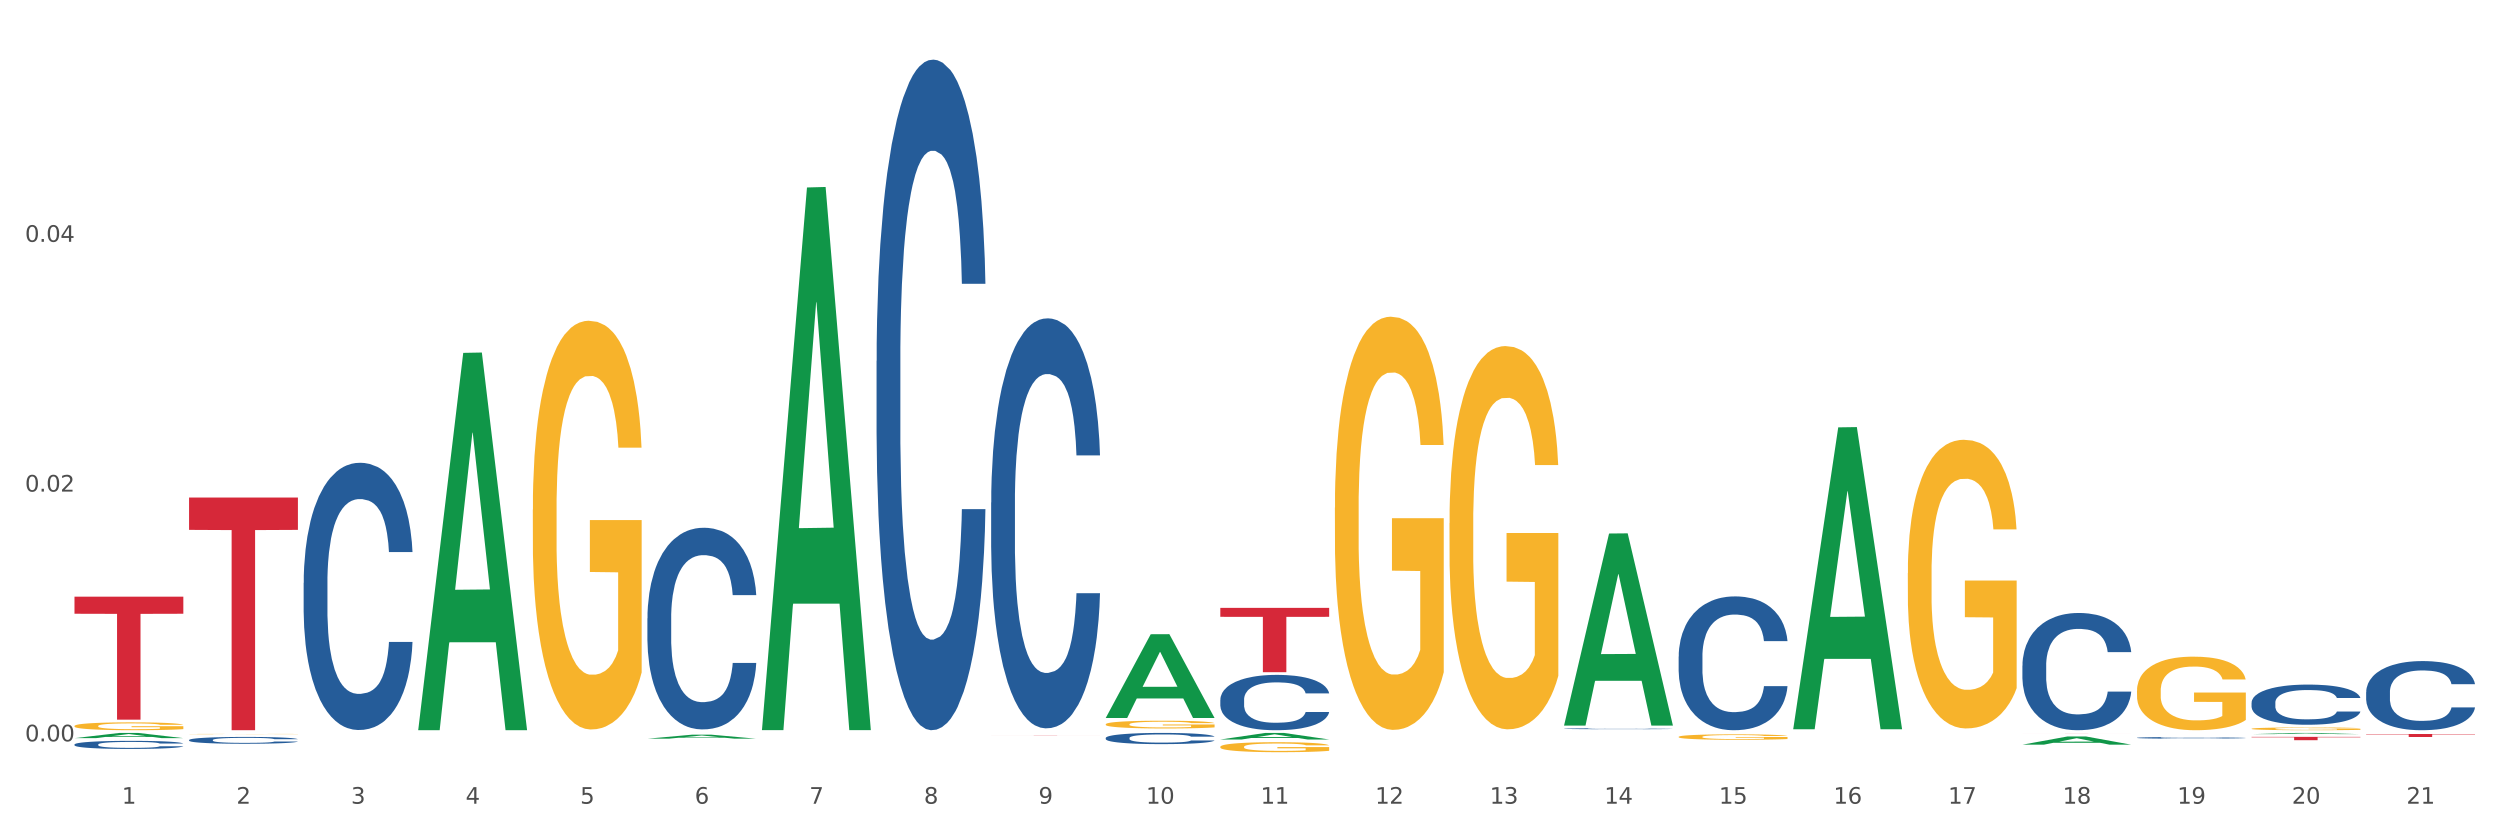 <?xml version="1.0" encoding="utf-8" standalone="no"?>
<!DOCTYPE svg PUBLIC "-//W3C//DTD SVG 1.1//EN"
  "http://www.w3.org/Graphics/SVG/1.1/DTD/svg11.dtd">
<svg xmlns:xlink="http://www.w3.org/1999/xlink" width="1080pt" height="360pt" viewBox="0 0 1080 360" xmlns="http://www.w3.org/2000/svg" version="1.1">
 <rect x="0" y="0" width="1080" height="360" fill="#333333" stroke="none"/>
 <defs>
  <style type="text/css">*{stroke-linejoin: round; stroke-linecap: butt}</style>
 </defs>
 <g id="figure_1">
  <g id="patch_1">
   <path d="M 0 360 
L 1080 360 
L 1080 0 
L 0 0 
z
" style="fill: #ffffff; stroke: #ffffff; stroke-linejoin: miter"/>
  </g>
  <g id="axes_1">
   <g id="matplotlib.axis_1">
    <g id="xtick_1">
     <g id="text_1">
      <!-- 1 -->
      <g style="fill: #4d4d4d" transform="translate(52.633 347.204) scale(0.096 -0.096)">
       <defs>
        <path id="DejaVuSans-31" d="M 794 531 
L 1825 531 
L 1825 4091 
L 703 3866 
L 703 4441 
L 1819 4666 
L 2450 4666 
L 2450 531 
L 3481 531 
L 3481 0 
L 794 0 
L 794 531 
z
" transform="scale(0.016)"/>
       </defs>
       <use xlink:href="#DejaVuSans-31"/>
      </g>
     </g>
    </g>
    <g id="xtick_2">
     <g id="text_2">
      <!-- 2 -->
      <g style="fill: #4d4d4d" transform="translate(102.133 347.204) scale(0.096 -0.096)">
       <defs>
        <path id="DejaVuSans-32" d="M 1228 531 
L 3431 531 
L 3431 0 
L 469 0 
L 469 531 
Q 828 903 1448 1529 
Q 2069 2156 2228 2338 
Q 2531 2678 2651 2914 
Q 2772 3150 2772 3378 
Q 2772 3750 2511 3984 
Q 2250 4219 1831 4219 
Q 1534 4219 1204 4116 
Q 875 4013 500 3803 
L 500 4441 
Q 881 4594 1212 4672 
Q 1544 4750 1819 4750 
Q 2544 4750 2975 4387 
Q 3406 4025 3406 3419 
Q 3406 3131 3298 2873 
Q 3191 2616 2906 2266 
Q 2828 2175 2409 1742 
Q 1991 1309 1228 531 
z
" transform="scale(0.016)"/>
       </defs>
       <use xlink:href="#DejaVuSans-32"/>
      </g>
     </g>
    </g>
    <g id="xtick_3">
     <g id="text_3">
      <!-- 3 -->
      <g style="fill: #4d4d4d" transform="translate(151.633 347.204) scale(0.096 -0.096)">
       <defs>
        <path id="DejaVuSans-33" d="M 2597 2516 
Q 3050 2419 3304 2112 
Q 3559 1806 3559 1356 
Q 3559 666 3084 287 
Q 2609 -91 1734 -91 
Q 1441 -91 1130 -33 
Q 819 25 488 141 
L 488 750 
Q 750 597 1062 519 
Q 1375 441 1716 441 
Q 2309 441 2620 675 
Q 2931 909 2931 1356 
Q 2931 1769 2642 2001 
Q 2353 2234 1838 2234 
L 1294 2234 
L 1294 2753 
L 1863 2753 
Q 2328 2753 2575 2939 
Q 2822 3125 2822 3475 
Q 2822 3834 2567 4026 
Q 2313 4219 1838 4219 
Q 1578 4219 1281 4162 
Q 984 4106 628 3988 
L 628 4550 
Q 988 4650 1302 4700 
Q 1616 4750 1894 4750 
Q 2613 4750 3031 4423 
Q 3450 4097 3450 3541 
Q 3450 3153 3228 2886 
Q 3006 2619 2597 2516 
z
" transform="scale(0.016)"/>
       </defs>
       <use xlink:href="#DejaVuSans-33"/>
      </g>
     </g>
    </g>
    <g id="xtick_4">
     <g id="text_4">
      <!-- 4 -->
      <g style="fill: #4d4d4d" transform="translate(201.133 347.204) scale(0.096 -0.096)">
       <defs>
        <path id="DejaVuSans-34" d="M 2419 4116 
L 825 1625 
L 2419 1625 
L 2419 4116 
z
M 2253 4666 
L 3047 4666 
L 3047 1625 
L 3713 1625 
L 3713 1100 
L 3047 1100 
L 3047 0 
L 2419 0 
L 2419 1100 
L 313 1100 
L 313 1709 
L 2253 4666 
z
" transform="scale(0.016)"/>
       </defs>
       <use xlink:href="#DejaVuSans-34"/>
      </g>
     </g>
    </g>
    <g id="xtick_5">
     <g id="text_5">
      <!-- 5 -->
      <g style="fill: #4d4d4d" transform="translate(250.633 347.204) scale(0.096 -0.096)">
       <defs>
        <path id="DejaVuSans-35" d="M 691 4666 
L 3169 4666 
L 3169 4134 
L 1269 4134 
L 1269 2991 
Q 1406 3038 1543 3061 
Q 1681 3084 1819 3084 
Q 2600 3084 3056 2656 
Q 3513 2228 3513 1497 
Q 3513 744 3044 326 
Q 2575 -91 1722 -91 
Q 1428 -91 1123 -41 
Q 819 9 494 109 
L 494 744 
Q 775 591 1075 516 
Q 1375 441 1709 441 
Q 2250 441 2565 725 
Q 2881 1009 2881 1497 
Q 2881 1984 2565 2268 
Q 2250 2553 1709 2553 
Q 1456 2553 1204 2497 
Q 953 2441 691 2322 
L 691 4666 
z
" transform="scale(0.016)"/>
       </defs>
       <use xlink:href="#DejaVuSans-35"/>
      </g>
     </g>
    </g>
    <g id="xtick_6">
     <g id="text_6">
      <!-- 6 -->
      <g style="fill: #4d4d4d" transform="translate(300.134 347.204) scale(0.096 -0.096)">
       <defs>
        <path id="DejaVuSans-36" d="M 2113 2584 
Q 1688 2584 1439 2293 
Q 1191 2003 1191 1497 
Q 1191 994 1439 701 
Q 1688 409 2113 409 
Q 2538 409 2786 701 
Q 3034 994 3034 1497 
Q 3034 2003 2786 2293 
Q 2538 2584 2113 2584 
z
M 3366 4563 
L 3366 3988 
Q 3128 4100 2886 4159 
Q 2644 4219 2406 4219 
Q 1781 4219 1451 3797 
Q 1122 3375 1075 2522 
Q 1259 2794 1537 2939 
Q 1816 3084 2150 3084 
Q 2853 3084 3261 2657 
Q 3669 2231 3669 1497 
Q 3669 778 3244 343 
Q 2819 -91 2113 -91 
Q 1303 -91 875 529 
Q 447 1150 447 2328 
Q 447 3434 972 4092 
Q 1497 4750 2381 4750 
Q 2619 4750 2861 4703 
Q 3103 4656 3366 4563 
z
" transform="scale(0.016)"/>
       </defs>
       <use xlink:href="#DejaVuSans-36"/>
      </g>
     </g>
    </g>
    <g id="xtick_7">
     <g id="text_7">
      <!-- 7 -->
      <g style="fill: #4d4d4d" transform="translate(349.634 347.204) scale(0.096 -0.096)">
       <defs>
        <path id="DejaVuSans-37" d="M 525 4666 
L 3525 4666 
L 3525 4397 
L 1831 0 
L 1172 0 
L 2766 4134 
L 525 4134 
L 525 4666 
z
" transform="scale(0.016)"/>
       </defs>
       <use xlink:href="#DejaVuSans-37"/>
      </g>
     </g>
    </g>
    <g id="xtick_8">
     <g id="text_8">
      <!-- 8 -->
      <g style="fill: #4d4d4d" transform="translate(399.134 347.204) scale(0.096 -0.096)">
       <defs>
        <path id="DejaVuSans-38" d="M 2034 2216 
Q 1584 2216 1326 1975 
Q 1069 1734 1069 1313 
Q 1069 891 1326 650 
Q 1584 409 2034 409 
Q 2484 409 2743 651 
Q 3003 894 3003 1313 
Q 3003 1734 2745 1975 
Q 2488 2216 2034 2216 
z
M 1403 2484 
Q 997 2584 770 2862 
Q 544 3141 544 3541 
Q 544 4100 942 4425 
Q 1341 4750 2034 4750 
Q 2731 4750 3128 4425 
Q 3525 4100 3525 3541 
Q 3525 3141 3298 2862 
Q 3072 2584 2669 2484 
Q 3125 2378 3379 2068 
Q 3634 1759 3634 1313 
Q 3634 634 3220 271 
Q 2806 -91 2034 -91 
Q 1263 -91 848 271 
Q 434 634 434 1313 
Q 434 1759 690 2068 
Q 947 2378 1403 2484 
z
M 1172 3481 
Q 1172 3119 1398 2916 
Q 1625 2713 2034 2713 
Q 2441 2713 2670 2916 
Q 2900 3119 2900 3481 
Q 2900 3844 2670 4047 
Q 2441 4250 2034 4250 
Q 1625 4250 1398 4047 
Q 1172 3844 1172 3481 
z
" transform="scale(0.016)"/>
       </defs>
       <use xlink:href="#DejaVuSans-38"/>
      </g>
     </g>
    </g>
    <g id="xtick_9">
     <g id="text_9">
      <!-- 9 -->
      <g style="fill: #4d4d4d" transform="translate(448.634 347.204) scale(0.096 -0.096)">
       <defs>
        <path id="DejaVuSans-39" d="M 703 97 
L 703 672 
Q 941 559 1184 500 
Q 1428 441 1663 441 
Q 2288 441 2617 861 
Q 2947 1281 2994 2138 
Q 2813 1869 2534 1725 
Q 2256 1581 1919 1581 
Q 1219 1581 811 2004 
Q 403 2428 403 3163 
Q 403 3881 828 4315 
Q 1253 4750 1959 4750 
Q 2769 4750 3195 4129 
Q 3622 3509 3622 2328 
Q 3622 1225 3098 567 
Q 2575 -91 1691 -91 
Q 1453 -91 1209 -44 
Q 966 3 703 97 
z
M 1959 2075 
Q 2384 2075 2632 2365 
Q 2881 2656 2881 3163 
Q 2881 3666 2632 3958 
Q 2384 4250 1959 4250 
Q 1534 4250 1286 3958 
Q 1038 3666 1038 3163 
Q 1038 2656 1286 2365 
Q 1534 2075 1959 2075 
z
" transform="scale(0.016)"/>
       </defs>
       <use xlink:href="#DejaVuSans-39"/>
      </g>
     </g>
    </g>
    <g id="xtick_10">
     <g id="text_10">
      <!-- 10 -->
      <g style="fill: #4d4d4d" transform="translate(495.079 347.204) scale(0.096 -0.096)">
       <defs>
        <path id="DejaVuSans-30" d="M 2034 4250 
Q 1547 4250 1301 3770 
Q 1056 3291 1056 2328 
Q 1056 1369 1301 889 
Q 1547 409 2034 409 
Q 2525 409 2770 889 
Q 3016 1369 3016 2328 
Q 3016 3291 2770 3770 
Q 2525 4250 2034 4250 
z
M 2034 4750 
Q 2819 4750 3233 4129 
Q 3647 3509 3647 2328 
Q 3647 1150 3233 529 
Q 2819 -91 2034 -91 
Q 1250 -91 836 529 
Q 422 1150 422 2328 
Q 422 3509 836 4129 
Q 1250 4750 2034 4750 
z
" transform="scale(0.016)"/>
       </defs>
       <use xlink:href="#DejaVuSans-31"/>
       <use xlink:href="#DejaVuSans-30" transform="translate(63.623 0)"/>
      </g>
     </g>
    </g>
    <g id="xtick_11">
     <g id="text_11">
      <!-- 11 -->
      <g style="fill: #4d4d4d" transform="translate(544.58 347.204) scale(0.096 -0.096)">
       <use xlink:href="#DejaVuSans-31"/>
       <use xlink:href="#DejaVuSans-31" transform="translate(63.623 0)"/>
      </g>
     </g>
    </g>
    <g id="xtick_12">
     <g id="text_12">
      <!-- 12 -->
      <g style="fill: #4d4d4d" transform="translate(594.08 347.204) scale(0.096 -0.096)">
       <use xlink:href="#DejaVuSans-31"/>
       <use xlink:href="#DejaVuSans-32" transform="translate(63.623 0)"/>
      </g>
     </g>
    </g>
    <g id="xtick_13">
     <g id="text_13">
      <!-- 13 -->
      <g style="fill: #4d4d4d" transform="translate(643.58 347.204) scale(0.096 -0.096)">
       <use xlink:href="#DejaVuSans-31"/>
       <use xlink:href="#DejaVuSans-33" transform="translate(63.623 0)"/>
      </g>
     </g>
    </g>
    <g id="xtick_14">
     <g id="text_14">
      <!-- 14 -->
      <g style="fill: #4d4d4d" transform="translate(693.08 347.204) scale(0.096 -0.096)">
       <use xlink:href="#DejaVuSans-31"/>
       <use xlink:href="#DejaVuSans-34" transform="translate(63.623 0)"/>
      </g>
     </g>
    </g>
    <g id="xtick_15">
     <g id="text_15">
      <!-- 15 -->
      <g style="fill: #4d4d4d" transform="translate(742.58 347.204) scale(0.096 -0.096)">
       <use xlink:href="#DejaVuSans-31"/>
       <use xlink:href="#DejaVuSans-35" transform="translate(63.623 0)"/>
      </g>
     </g>
    </g>
    <g id="xtick_16">
     <g id="text_16">
      <!-- 16 -->
      <g style="fill: #4d4d4d" transform="translate(792.08 347.204) scale(0.096 -0.096)">
       <use xlink:href="#DejaVuSans-31"/>
       <use xlink:href="#DejaVuSans-36" transform="translate(63.623 0)"/>
      </g>
     </g>
    </g>
    <g id="xtick_17">
     <g id="text_17">
      <!-- 17 -->
      <g style="fill: #4d4d4d" transform="translate(841.58 347.204) scale(0.096 -0.096)">
       <use xlink:href="#DejaVuSans-31"/>
       <use xlink:href="#DejaVuSans-37" transform="translate(63.623 0)"/>
      </g>
     </g>
    </g>
    <g id="xtick_18">
     <g id="text_18">
      <!-- 18 -->
      <g style="fill: #4d4d4d" transform="translate(891.08 347.204) scale(0.096 -0.096)">
       <use xlink:href="#DejaVuSans-31"/>
       <use xlink:href="#DejaVuSans-38" transform="translate(63.623 0)"/>
      </g>
     </g>
    </g>
    <g id="xtick_19">
     <g id="text_19">
      <!-- 19 -->
      <g style="fill: #4d4d4d" transform="translate(940.58 347.204) scale(0.096 -0.096)">
       <use xlink:href="#DejaVuSans-31"/>
       <use xlink:href="#DejaVuSans-39" transform="translate(63.623 0)"/>
      </g>
     </g>
    </g>
    <g id="xtick_20">
     <g id="text_20">
      <!-- 20 -->
      <g style="fill: #4d4d4d" transform="translate(990.08 347.204) scale(0.096 -0.096)">
       <use xlink:href="#DejaVuSans-32"/>
       <use xlink:href="#DejaVuSans-30" transform="translate(63.623 0)"/>
      </g>
     </g>
    </g>
    <g id="xtick_21">
     <g id="text_21">
      <!-- 21 -->
      <g style="fill: #4d4d4d" transform="translate(1039.58 347.204) scale(0.096 -0.096)">
       <use xlink:href="#DejaVuSans-32"/>
       <use xlink:href="#DejaVuSans-31" transform="translate(63.623 0)"/>
      </g>
     </g>
    </g>
    <g id="xtick_22"/>
    <g id="xtick_23"/>
    <g id="xtick_24"/>
    <g id="xtick_25"/>
    <g id="xtick_26"/>
    <g id="xtick_27"/>
    <g id="xtick_28"/>
    <g id="xtick_29"/>
    <g id="xtick_30"/>
    <g id="xtick_31"/>
    <g id="xtick_32"/>
    <g id="xtick_33"/>
    <g id="xtick_34"/>
    <g id="xtick_35"/>
    <g id="xtick_36"/>
    <g id="xtick_37"/>
    <g id="xtick_38"/>
    <g id="xtick_39"/>
    <g id="xtick_40"/>
    <g id="xtick_41"/>
   </g>
   <g id="matplotlib.axis_2">
    <g id="ytick_1">
     <g id="text_22">
      <!-- 0.00 -->
      <g style="fill: #4d4d4d" transform="translate(10.8 320.268) scale(0.096 -0.096)">
       <defs>
        <path id="DejaVuSans-2e" d="M 684 794 
L 1344 794 
L 1344 0 
L 684 0 
L 684 794 
z
" transform="scale(0.016)"/>
       </defs>
       <use xlink:href="#DejaVuSans-30"/>
       <use xlink:href="#DejaVuSans-2e" transform="translate(63.623 0)"/>
       <use xlink:href="#DejaVuSans-30" transform="translate(95.41 0)"/>
       <use xlink:href="#DejaVuSans-30" transform="translate(159.033 0)"/>
      </g>
     </g>
    </g>
    <g id="ytick_2">
     <g id="text_23">
      <!-- 0.02 -->
      <g style="fill: #4d4d4d" transform="translate(10.8 212.369) scale(0.096 -0.096)">
       <use xlink:href="#DejaVuSans-30"/>
       <use xlink:href="#DejaVuSans-2e" transform="translate(63.623 0)"/>
       <use xlink:href="#DejaVuSans-30" transform="translate(95.41 0)"/>
       <use xlink:href="#DejaVuSans-32" transform="translate(159.033 0)"/>
      </g>
     </g>
    </g>
    <g id="ytick_3">
     <g id="text_24">
      <!-- 0.04 -->
      <g style="fill: #4d4d4d" transform="translate(10.8 104.47) scale(0.096 -0.096)">
       <use xlink:href="#DejaVuSans-30"/>
       <use xlink:href="#DejaVuSans-2e" transform="translate(63.623 0)"/>
       <use xlink:href="#DejaVuSans-30" transform="translate(95.41 0)"/>
       <use xlink:href="#DejaVuSans-34" transform="translate(159.033 0)"/>
      </g>
     </g>
    </g>
    <g id="ytick_4"/>
    <g id="ytick_5"/>
    <g id="ytick_6"/>
   </g>
   <g id="PolyCollection_1">
    <path d="M 32.175 318.876 
L 32.223 318.874 
L 51.615 316.623 
L 59.663 316.621 
L 79.2 318.88 
L 69.892 318.88 
L 65.674 318.354 
L 45.652 318.354 
L 45.507 318.362 
L 41.435 318.88 
L 32.175 318.88 
L 32.175 318.876 
L 48.173 318.04 
L 63.153 318.038 
L 55.736 317.103 
L 55.639 317.098 
L 55.542 317.105 
L 48.125 318.038 
L 48.173 318.04 
L 32.175 318.876 
z
" clip-path="url(#pe117e37c69)" style="fill: #109648"/>
    <path d="M 477.675 312.896 
L 477.731 312.893 
L 477.731 312.783 
L 477.842 312.688 
L 478.397 312.458 
L 479.23 312.268 
L 479.84 312.167 
L 480.451 312.085 
L 481.173 312.002 
L 482.061 311.916 
L 483.671 311.791 
L 484.67 311.726 
L 485.892 311.659 
L 488.113 311.561 
L 489.723 311.506 
L 491.388 311.46 
L 494.109 311.405 
L 495.885 311.38 
L 497.773 311.362 
L 500.049 311.349 
L 501.77 311.346 
L 505.546 311.356 
L 508.766 311.383 
L 510.32 311.405 
L 512.319 311.441 
L 513.374 311.466 
L 515.095 311.515 
L 516.872 311.579 
L 518.093 311.634 
L 519.925 311.739 
L 521.313 311.843 
L 522.59 311.971 
L 523.256 312.06 
L 523.756 312.143 
L 524.2 312.238 
L 524.644 312.388 
L 514.651 312.388 
L 514.262 312.281 
L 513.652 312.18 
L 512.763 312.082 
L 511.986 312.02 
L 510.654 311.944 
L 509.432 311.895 
L 508.155 311.858 
L 506.601 311.827 
L 505.379 311.812 
L 503.658 311.8 
L 500.271 311.803 
L 497.995 311.827 
L 496.441 311.858 
L 495.441 311.886 
L 494.553 311.916 
L 493.554 311.959 
L 492.388 312.023 
L 491.555 312.082 
L 490.722 312.155 
L 490.056 312.229 
L 489.445 312.314 
L 488.945 312.406 
L 488.557 312.501 
L 488.224 312.618 
L 487.946 312.811 
L 487.946 313.23 
L 488.057 313.325 
L 488.335 313.451 
L 488.668 313.546 
L 489.223 313.659 
L 489.723 313.736 
L 490.667 313.846 
L 491.721 313.938 
L 492.554 313.996 
L 493.387 314.045 
L 494.831 314.113 
L 496.441 314.168 
L 497.829 314.201 
L 499.716 314.232 
L 500.993 314.244 
L 502.104 314.25 
L 504.824 314.25 
L 506.767 314.241 
L 508.932 314.22 
L 510.598 314.192 
L 511.986 314.158 
L 513.541 314.103 
L 514.54 314.051 
L 514.54 313.411 
L 502.326 313.408 
L 502.326 312.982 
L 524.7 312.982 
L 524.7 314.232 
L 523.756 314.296 
L 522.701 314.355 
L 521.591 314.407 
L 519.925 314.471 
L 517.927 314.532 
L 516.15 314.575 
L 514.262 314.612 
L 512.042 314.646 
L 509.155 314.676 
L 507.378 314.688 
L 505.157 314.698 
L 502.548 314.701 
L 500.271 314.695 
L 498.051 314.679 
L 495.719 314.652 
L 493.443 314.612 
L 491.721 314.572 
L 490 314.523 
L 488.168 314.459 
L 486.725 314.397 
L 485.614 314.342 
L 484.393 314.272 
L 483.06 314.18 
L 482.061 314.097 
L 481.173 314.011 
L 480.229 313.901 
L 479.563 313.806 
L 478.896 313.687 
L 478.508 313.598 
L 478.064 313.46 
L 477.731 313.267 
L 477.675 312.896 
z
" clip-path="url(#pe117e37c69)" style="fill: #f7b32b"/>
    <path d="M 527.175 322.627 
L 527.231 322.623 
L 527.231 322.481 
L 527.342 322.358 
L 527.897 322.063 
L 528.73 321.818 
L 529.34 321.688 
L 529.951 321.581 
L 530.673 321.475 
L 531.561 321.364 
L 533.171 321.203 
L 534.17 321.12 
L 535.392 321.033 
L 537.613 320.907 
L 539.223 320.836 
L 540.888 320.777 
L 543.609 320.706 
L 545.385 320.674 
L 547.273 320.651 
L 549.549 320.635 
L 551.27 320.631 
L 555.046 320.643 
L 558.266 320.678 
L 559.82 320.706 
L 561.819 320.753 
L 562.874 320.785 
L 564.595 320.848 
L 566.372 320.931 
L 567.593 321.002 
L 569.425 321.136 
L 570.813 321.27 
L 572.09 321.435 
L 572.756 321.55 
L 573.256 321.656 
L 573.7 321.779 
L 574.144 321.972 
L 564.151 321.972 
L 563.762 321.834 
L 563.152 321.704 
L 562.263 321.577 
L 561.486 321.499 
L 560.154 321.4 
L 558.932 321.337 
L 557.655 321.29 
L 556.101 321.25 
L 554.879 321.23 
L 553.158 321.215 
L 549.771 321.219 
L 547.495 321.25 
L 545.941 321.29 
L 544.941 321.325 
L 544.053 321.364 
L 543.054 321.42 
L 541.888 321.502 
L 541.055 321.577 
L 540.222 321.672 
L 539.556 321.767 
L 538.945 321.877 
L 538.445 321.995 
L 538.057 322.118 
L 537.724 322.268 
L 537.446 322.516 
L 537.446 323.056 
L 537.557 323.179 
L 537.835 323.34 
L 538.168 323.463 
L 538.723 323.609 
L 539.223 323.707 
L 540.167 323.849 
L 541.221 323.967 
L 542.054 324.042 
L 542.887 324.105 
L 544.331 324.192 
L 545.941 324.263 
L 547.329 324.307 
L 549.216 324.346 
L 550.493 324.362 
L 551.604 324.37 
L 554.324 324.37 
L 556.267 324.358 
L 558.432 324.33 
L 560.098 324.295 
L 561.486 324.251 
L 563.041 324.18 
L 564.04 324.113 
L 564.04 323.289 
L 551.826 323.285 
L 551.826 322.737 
L 574.2 322.737 
L 574.2 324.346 
L 573.256 324.429 
L 572.201 324.504 
L 571.091 324.571 
L 569.425 324.654 
L 567.427 324.733 
L 565.65 324.788 
L 563.762 324.835 
L 561.542 324.879 
L 558.655 324.918 
L 556.878 324.934 
L 554.657 324.946 
L 552.048 324.95 
L 549.771 324.942 
L 547.551 324.922 
L 545.219 324.886 
L 542.943 324.835 
L 541.221 324.784 
L 539.5 324.721 
L 537.668 324.638 
L 536.225 324.559 
L 535.114 324.488 
L 533.893 324.397 
L 532.56 324.279 
L 531.561 324.173 
L 530.673 324.062 
L 529.729 323.92 
L 529.063 323.798 
L 528.396 323.644 
L 528.008 323.53 
L 527.564 323.352 
L 527.231 323.104 
L 527.175 322.627 
z
" clip-path="url(#pe117e37c69)" style="fill: #f7b32b"/>
    <path d="M 576.675 219.298 
L 576.731 219.135 
L 576.731 213.266 
L 576.842 208.212 
L 577.397 195.986 
L 578.23 185.878 
L 578.84 180.498 
L 579.451 176.097 
L 580.173 171.695 
L 581.061 167.13 
L 582.671 160.446 
L 583.67 157.023 
L 584.892 153.436 
L 587.113 148.22 
L 588.723 145.285 
L 590.388 142.84 
L 593.109 139.905 
L 594.885 138.601 
L 596.773 137.623 
L 599.049 136.971 
L 600.77 136.808 
L 604.546 137.297 
L 607.766 138.764 
L 609.32 139.905 
L 611.319 141.862 
L 612.374 143.166 
L 614.095 145.774 
L 615.872 149.198 
L 617.093 152.132 
L 618.925 157.675 
L 620.313 163.218 
L 621.59 170.065 
L 622.256 174.793 
L 622.756 179.194 
L 623.2 184.248 
L 623.644 192.236 
L 613.651 192.236 
L 613.262 186.53 
L 612.652 181.15 
L 611.763 175.934 
L 610.986 172.673 
L 609.654 168.598 
L 608.432 165.989 
L 607.155 164.033 
L 605.601 162.403 
L 604.379 161.588 
L 602.658 160.936 
L 599.271 161.099 
L 596.995 162.403 
L 595.441 164.033 
L 594.441 165.5 
L 593.553 167.13 
L 592.554 169.413 
L 591.388 172.836 
L 590.555 175.934 
L 589.722 179.846 
L 589.056 183.759 
L 588.445 188.324 
L 587.945 193.214 
L 587.557 198.268 
L 587.224 204.463 
L 586.946 214.733 
L 586.946 237.068 
L 587.057 242.121 
L 587.335 248.805 
L 587.668 253.859 
L 588.223 259.891 
L 588.723 263.967 
L 589.667 269.835 
L 590.721 274.726 
L 591.554 277.824 
L 592.387 280.432 
L 593.831 284.019 
L 595.441 286.953 
L 596.829 288.746 
L 598.716 290.376 
L 599.993 291.029 
L 601.104 291.355 
L 603.824 291.355 
L 605.767 290.866 
L 607.932 289.724 
L 609.598 288.257 
L 610.986 286.464 
L 612.541 283.529 
L 613.54 280.758 
L 613.54 246.686 
L 601.326 246.523 
L 601.326 223.863 
L 623.7 223.863 
L 623.7 290.376 
L 622.756 293.8 
L 621.701 296.897 
L 620.591 299.669 
L 618.925 303.092 
L 616.927 306.353 
L 615.15 308.635 
L 613.262 310.591 
L 611.042 312.385 
L 608.155 314.015 
L 606.378 314.667 
L 604.157 315.156 
L 601.548 315.319 
L 599.271 314.993 
L 597.051 314.178 
L 594.719 312.711 
L 592.443 310.591 
L 590.721 308.472 
L 589 305.864 
L 587.168 302.44 
L 585.725 299.18 
L 584.614 296.245 
L 583.393 292.496 
L 582.06 287.605 
L 581.061 283.203 
L 580.173 278.639 
L 579.229 272.77 
L 578.563 267.716 
L 577.896 261.358 
L 577.508 256.631 
L 577.064 249.294 
L 576.731 239.024 
L 576.675 219.298 
z
" clip-path="url(#pe117e37c69)" style="fill: #f7b32b"/>
    <path d="M 725.175 318.323 
L 725.231 318.321 
L 725.231 318.244 
L 725.342 318.177 
L 725.897 318.015 
L 726.73 317.881 
L 727.34 317.81 
L 727.951 317.752 
L 728.673 317.694 
L 729.561 317.634 
L 731.171 317.545 
L 732.17 317.5 
L 733.392 317.453 
L 735.613 317.384 
L 737.223 317.345 
L 738.888 317.312 
L 741.609 317.274 
L 743.385 317.256 
L 745.273 317.244 
L 747.549 317.235 
L 749.27 317.233 
L 753.046 317.239 
L 756.266 317.259 
L 757.82 317.274 
L 759.819 317.3 
L 760.874 317.317 
L 762.595 317.351 
L 764.372 317.397 
L 765.593 317.435 
L 767.425 317.509 
L 768.813 317.582 
L 770.09 317.672 
L 770.756 317.735 
L 771.256 317.793 
L 771.7 317.86 
L 772.144 317.965 
L 762.151 317.965 
L 761.762 317.89 
L 761.152 317.819 
L 760.263 317.75 
L 759.486 317.707 
L 758.154 317.653 
L 756.932 317.619 
L 755.655 317.593 
L 754.101 317.571 
L 752.879 317.56 
L 751.158 317.552 
L 747.771 317.554 
L 745.495 317.571 
L 743.941 317.593 
L 742.941 317.612 
L 742.053 317.634 
L 741.054 317.664 
L 739.888 317.709 
L 739.055 317.75 
L 738.222 317.802 
L 737.556 317.853 
L 736.945 317.914 
L 736.445 317.978 
L 736.057 318.045 
L 735.724 318.127 
L 735.446 318.263 
L 735.446 318.558 
L 735.557 318.625 
L 735.835 318.713 
L 736.168 318.78 
L 736.723 318.86 
L 737.223 318.914 
L 738.167 318.991 
L 739.221 319.056 
L 740.054 319.097 
L 740.887 319.131 
L 742.331 319.179 
L 743.941 319.218 
L 745.329 319.241 
L 747.216 319.263 
L 748.493 319.272 
L 749.604 319.276 
L 752.324 319.276 
L 754.267 319.269 
L 756.432 319.254 
L 758.098 319.235 
L 759.486 319.211 
L 761.041 319.172 
L 762.04 319.136 
L 762.04 318.685 
L 749.826 318.683 
L 749.826 318.384 
L 772.2 318.384 
L 772.2 319.263 
L 771.256 319.308 
L 770.201 319.349 
L 769.091 319.386 
L 767.425 319.431 
L 765.427 319.474 
L 763.65 319.504 
L 761.762 319.53 
L 759.542 319.554 
L 756.655 319.575 
L 754.878 319.584 
L 752.657 319.59 
L 750.048 319.593 
L 747.771 319.588 
L 745.551 319.578 
L 743.219 319.558 
L 740.943 319.53 
L 739.221 319.502 
L 737.5 319.468 
L 735.668 319.422 
L 734.225 319.379 
L 733.114 319.34 
L 731.893 319.291 
L 730.56 319.226 
L 729.561 319.168 
L 728.673 319.108 
L 727.729 319.03 
L 727.063 318.963 
L 726.396 318.879 
L 726.008 318.817 
L 725.564 318.72 
L 725.231 318.584 
L 725.175 318.323 
z
" clip-path="url(#pe117e37c69)" style="fill: #f7b32b"/>
    <path d="M 824.175 247.611 
L 824.231 247.497 
L 824.231 243.397 
L 824.342 239.866 
L 824.897 231.324 
L 825.73 224.263 
L 826.34 220.504 
L 826.951 217.429 
L 827.673 214.354 
L 828.561 211.165 
L 830.171 206.495 
L 831.17 204.104 
L 832.392 201.598 
L 834.613 197.953 
L 836.223 195.903 
L 837.888 194.195 
L 840.609 192.145 
L 842.385 191.234 
L 844.273 190.55 
L 846.549 190.095 
L 848.27 189.981 
L 852.046 190.323 
L 855.266 191.348 
L 856.82 192.145 
L 858.819 193.512 
L 859.874 194.423 
L 861.595 196.245 
L 863.372 198.637 
L 864.593 200.687 
L 866.425 204.559 
L 867.813 208.432 
L 869.09 213.215 
L 869.756 216.518 
L 870.256 219.593 
L 870.7 223.124 
L 871.144 228.705 
L 861.151 228.705 
L 860.762 224.718 
L 860.152 220.96 
L 859.263 217.315 
L 858.486 215.037 
L 857.154 212.19 
L 855.932 210.368 
L 854.655 209.001 
L 853.101 207.862 
L 851.879 207.293 
L 850.158 206.837 
L 846.771 206.951 
L 844.495 207.862 
L 842.941 209.001 
L 841.941 210.026 
L 841.053 211.165 
L 840.054 212.76 
L 838.888 215.151 
L 838.055 217.315 
L 837.222 220.049 
L 836.556 222.782 
L 835.945 225.971 
L 835.445 229.388 
L 835.057 232.919 
L 834.724 237.247 
L 834.446 244.422 
L 834.446 260.025 
L 834.557 263.556 
L 834.835 268.226 
L 835.168 271.756 
L 835.723 275.97 
L 836.223 278.818 
L 837.167 282.918 
L 838.221 286.335 
L 839.054 288.499 
L 839.887 290.321 
L 841.331 292.827 
L 842.941 294.877 
L 844.329 296.13 
L 846.216 297.269 
L 847.493 297.724 
L 848.604 297.952 
L 851.324 297.952 
L 853.267 297.61 
L 855.432 296.813 
L 857.098 295.788 
L 858.486 294.535 
L 860.041 292.485 
L 861.04 290.549 
L 861.04 266.745 
L 848.826 266.631 
L 848.826 250.8 
L 871.2 250.8 
L 871.2 297.269 
L 870.256 299.66 
L 869.201 301.824 
L 868.091 303.761 
L 866.425 306.152 
L 864.427 308.43 
L 862.65 310.025 
L 860.762 311.391 
L 858.542 312.644 
L 855.655 313.783 
L 853.878 314.239 
L 851.657 314.58 
L 849.048 314.694 
L 846.771 314.467 
L 844.551 313.897 
L 842.219 312.872 
L 839.943 311.391 
L 838.221 309.911 
L 836.5 308.088 
L 834.668 305.697 
L 833.225 303.419 
L 832.114 301.369 
L 830.893 298.749 
L 829.56 295.332 
L 828.561 292.257 
L 827.673 289.068 
L 826.729 284.968 
L 826.063 281.437 
L 825.396 276.996 
L 825.008 273.693 
L 824.564 268.567 
L 824.231 261.392 
L 824.175 247.611 
z
" clip-path="url(#pe117e37c69)" style="fill: #f7b32b"/>
    <path d="M 923.175 298.36 
L 923.231 298.331 
L 923.231 297.286 
L 923.342 296.386 
L 923.897 294.209 
L 924.73 292.409 
L 925.34 291.451 
L 925.951 290.668 
L 926.673 289.884 
L 927.561 289.071 
L 929.171 287.881 
L 930.17 287.271 
L 931.392 286.633 
L 933.613 285.704 
L 935.223 285.181 
L 936.888 284.746 
L 939.609 284.223 
L 941.385 283.991 
L 943.273 283.817 
L 945.549 283.701 
L 947.27 283.672 
L 951.046 283.759 
L 954.266 284.02 
L 955.82 284.223 
L 957.819 284.572 
L 958.874 284.804 
L 960.595 285.268 
L 962.372 285.878 
L 963.593 286.4 
L 965.425 287.387 
L 966.813 288.374 
L 968.09 289.594 
L 968.756 290.435 
L 969.256 291.219 
L 969.7 292.119 
L 970.144 293.541 
L 960.151 293.541 
L 959.762 292.525 
L 959.152 291.567 
L 958.263 290.639 
L 957.486 290.058 
L 956.154 289.332 
L 954.932 288.868 
L 953.655 288.52 
L 952.101 288.229 
L 950.879 288.084 
L 949.158 287.968 
L 945.771 287.997 
L 943.495 288.229 
L 941.941 288.52 
L 940.941 288.781 
L 940.053 289.071 
L 939.054 289.477 
L 937.888 290.087 
L 937.055 290.639 
L 936.222 291.335 
L 935.556 292.032 
L 934.945 292.845 
L 934.445 293.716 
L 934.057 294.615 
L 933.724 295.719 
L 933.446 297.547 
L 933.446 301.524 
L 933.557 302.424 
L 933.835 303.614 
L 934.168 304.514 
L 934.723 305.588 
L 935.223 306.314 
L 936.167 307.359 
L 937.221 308.23 
L 938.054 308.781 
L 938.887 309.246 
L 940.331 309.884 
L 941.941 310.407 
L 943.329 310.726 
L 945.216 311.016 
L 946.493 311.132 
L 947.604 311.19 
L 950.324 311.19 
L 952.267 311.103 
L 954.432 310.9 
L 956.098 310.639 
L 957.486 310.32 
L 959.041 309.797 
L 960.04 309.304 
L 960.04 303.237 
L 947.826 303.208 
L 947.826 299.173 
L 970.2 299.173 
L 970.2 311.016 
L 969.256 311.626 
L 968.201 312.177 
L 967.091 312.671 
L 965.425 313.281 
L 963.427 313.861 
L 961.65 314.267 
L 959.762 314.616 
L 957.542 314.935 
L 954.655 315.225 
L 952.878 315.341 
L 950.657 315.429 
L 948.048 315.458 
L 945.771 315.4 
L 943.551 315.254 
L 941.219 314.993 
L 938.943 314.616 
L 937.221 314.238 
L 935.5 313.774 
L 933.668 313.164 
L 932.225 312.584 
L 931.114 312.061 
L 929.893 311.394 
L 928.56 310.523 
L 927.561 309.739 
L 926.673 308.926 
L 925.729 307.881 
L 925.063 306.981 
L 924.396 305.849 
L 924.008 305.007 
L 923.564 303.701 
L 923.231 301.872 
L 923.175 298.36 
z
" clip-path="url(#pe117e37c69)" style="fill: #f7b32b"/>
    <path d="M 972.675 314.814 
L 972.731 314.813 
L 972.731 314.774 
L 972.842 314.74 
L 973.397 314.658 
L 974.23 314.59 
L 974.84 314.554 
L 975.451 314.525 
L 976.173 314.495 
L 977.061 314.464 
L 978.671 314.42 
L 979.67 314.397 
L 980.892 314.373 
L 983.113 314.338 
L 984.723 314.318 
L 986.388 314.302 
L 989.109 314.282 
L 990.885 314.273 
L 992.773 314.267 
L 995.049 314.262 
L 996.77 314.261 
L 1000.546 314.265 
L 1003.766 314.274 
L 1005.32 314.282 
L 1007.319 314.295 
L 1008.374 314.304 
L 1010.095 314.321 
L 1011.872 314.344 
L 1013.093 314.364 
L 1014.925 314.401 
L 1016.313 314.438 
L 1017.59 314.484 
L 1018.256 314.516 
L 1018.756 314.545 
L 1019.2 314.579 
L 1019.644 314.633 
L 1009.651 314.633 
L 1009.262 314.595 
L 1008.652 314.558 
L 1007.763 314.523 
L 1006.986 314.502 
L 1005.654 314.474 
L 1004.432 314.457 
L 1003.155 314.444 
L 1001.601 314.433 
L 1000.379 314.427 
L 998.658 314.423 
L 995.271 314.424 
L 992.995 314.433 
L 991.441 314.444 
L 990.441 314.454 
L 989.553 314.464 
L 988.554 314.48 
L 987.388 314.503 
L 986.555 314.523 
L 985.722 314.55 
L 985.056 314.576 
L 984.445 314.607 
L 983.945 314.639 
L 983.557 314.673 
L 983.224 314.715 
L 982.946 314.784 
L 982.946 314.933 
L 983.057 314.967 
L 983.335 315.012 
L 983.668 315.046 
L 984.223 315.086 
L 984.723 315.113 
L 985.667 315.153 
L 986.721 315.186 
L 987.554 315.206 
L 988.387 315.224 
L 989.831 315.248 
L 991.441 315.268 
L 992.829 315.28 
L 994.716 315.29 
L 995.993 315.295 
L 997.104 315.297 
L 999.824 315.297 
L 1001.767 315.294 
L 1003.932 315.286 
L 1005.598 315.276 
L 1006.986 315.264 
L 1008.541 315.245 
L 1009.54 315.226 
L 1009.54 314.998 
L 997.326 314.997 
L 997.326 314.845 
L 1019.7 314.845 
L 1019.7 315.29 
L 1018.756 315.313 
L 1017.701 315.334 
L 1016.591 315.353 
L 1014.925 315.376 
L 1012.927 315.398 
L 1011.15 315.413 
L 1009.262 315.426 
L 1007.042 315.438 
L 1004.155 315.449 
L 1002.378 315.453 
L 1000.157 315.457 
L 997.548 315.458 
L 995.271 315.455 
L 993.051 315.45 
L 990.719 315.44 
L 988.443 315.426 
L 986.721 315.412 
L 985 315.394 
L 983.168 315.371 
L 981.725 315.349 
L 980.614 315.33 
L 979.393 315.305 
L 978.06 315.272 
L 977.061 315.242 
L 976.173 315.212 
L 975.229 315.172 
L 974.563 315.139 
L 973.896 315.096 
L 973.508 315.064 
L 973.064 315.015 
L 972.731 314.946 
L 972.675 314.814 
z
" clip-path="url(#pe117e37c69)" style="fill: #f7b32b"/>
    <path d="M 1022.175 299.006 
L 1022.231 298.978 
L 1022.231 298.214 
L 1022.397 297.178 
L 1023.009 295.268 
L 1023.787 293.822 
L 1025.121 292.13 
L 1025.844 291.421 
L 1026.789 290.63 
L 1028.734 289.347 
L 1030.957 288.256 
L 1032.514 287.656 
L 1033.681 287.274 
L 1036.294 286.592 
L 1037.794 286.291 
L 1039.351 286.046 
L 1040.685 285.882 
L 1042.908 285.691 
L 1044.687 285.609 
L 1046.744 285.582 
L 1048.467 285.609 
L 1050.746 285.719 
L 1054.081 286.046 
L 1055.359 286.237 
L 1057.082 286.564 
L 1058.861 287.001 
L 1060.306 287.437 
L 1061.974 288.065 
L 1063.697 288.883 
L 1065.365 289.92 
L 1066.532 290.875 
L 1067.477 291.885 
L 1068.311 293.112 
L 1068.922 294.449 
L 1069.2 295.568 
L 1059.028 295.568 
L 1058.75 294.558 
L 1058.194 293.467 
L 1057.638 292.73 
L 1057.027 292.13 
L 1056.082 291.448 
L 1055.248 291.012 
L 1053.859 290.493 
L 1052.58 290.166 
L 1051.524 289.975 
L 1050.245 289.811 
L 1047.522 289.647 
L 1045.576 289.647 
L 1044.353 289.702 
L 1042.853 289.838 
L 1041.574 290.029 
L 1040.073 290.357 
L 1038.906 290.711 
L 1037.739 291.175 
L 1037.072 291.503 
L 1036.071 292.103 
L 1035.404 292.594 
L 1034.515 293.44 
L 1034.015 294.04 
L 1033.125 295.595 
L 1032.736 296.741 
L 1032.569 297.532 
L 1032.458 298.405 
L 1032.458 302.662 
L 1032.792 304.571 
L 1033.07 305.39 
L 1033.514 306.318 
L 1034.348 307.518 
L 1035.571 308.691 
L 1036.849 309.537 
L 1037.906 310.055 
L 1038.906 310.437 
L 1039.907 310.738 
L 1041.13 311.01 
L 1042.13 311.174 
L 1043.631 311.338 
L 1045.41 311.42 
L 1046.799 311.42 
L 1049.634 311.283 
L 1050.912 311.147 
L 1052.135 310.956 
L 1053.469 310.656 
L 1054.526 310.328 
L 1055.137 310.083 
L 1056.138 309.564 
L 1056.916 309.019 
L 1057.583 308.391 
L 1058.027 307.846 
L 1058.528 307.027 
L 1058.917 306.099 
L 1059.028 305.608 
L 1069.2 305.608 
L 1068.978 306.59 
L 1068.589 307.545 
L 1067.81 308.828 
L 1067.199 309.564 
L 1066.254 310.465 
L 1065.253 311.229 
L 1063.864 312.074 
L 1062.585 312.702 
L 1061.251 313.248 
L 1059.806 313.739 
L 1057.194 314.421 
L 1056.249 314.612 
L 1054.248 314.939 
L 1052.691 315.13 
L 1050.412 315.321 
L 1048.078 315.43 
L 1045.632 315.458 
L 1043.464 315.403 
L 1041.074 315.239 
L 1039.573 315.076 
L 1037.906 314.83 
L 1035.96 314.448 
L 1034.126 313.984 
L 1032.403 313.439 
L 1030.791 312.811 
L 1029.29 312.102 
L 1027.344 310.929 
L 1025.899 309.783 
L 1024.843 308.719 
L 1024.12 307.818 
L 1023.398 306.672 
L 1023.009 305.881 
L 1022.397 303.971 
L 1022.175 302.198 
L 1022.175 299.006 
z
" clip-path="url(#pe117e37c69)" style="fill: #255c99"/>
    <path d="M 972.675 303.54 
L 972.731 303.524 
L 972.731 303.08 
L 972.897 302.477 
L 973.509 301.368 
L 974.287 300.528 
L 975.621 299.545 
L 976.344 299.133 
L 977.289 298.673 
L 979.234 297.928 
L 981.457 297.294 
L 983.014 296.945 
L 984.181 296.723 
L 986.794 296.327 
L 988.294 296.153 
L 989.851 296.01 
L 991.185 295.915 
L 993.408 295.804 
L 995.187 295.757 
L 997.244 295.741 
L 998.967 295.757 
L 1001.246 295.82 
L 1004.581 296.01 
L 1005.859 296.121 
L 1007.582 296.311 
L 1009.361 296.565 
L 1010.806 296.819 
L 1012.474 297.183 
L 1014.197 297.659 
L 1015.865 298.261 
L 1017.032 298.816 
L 1017.977 299.402 
L 1018.811 300.116 
L 1019.422 300.892 
L 1019.7 301.542 
L 1009.528 301.542 
L 1009.25 300.956 
L 1008.694 300.322 
L 1008.138 299.894 
L 1007.527 299.545 
L 1006.582 299.149 
L 1005.748 298.895 
L 1004.359 298.594 
L 1003.08 298.404 
L 1002.024 298.293 
L 1000.745 298.198 
L 998.022 298.103 
L 996.076 298.103 
L 994.853 298.134 
L 993.353 298.213 
L 992.074 298.324 
L 990.573 298.515 
L 989.406 298.721 
L 988.239 298.99 
L 987.572 299.18 
L 986.571 299.529 
L 985.904 299.814 
L 985.015 300.306 
L 984.515 300.655 
L 983.625 301.558 
L 983.236 302.224 
L 983.069 302.684 
L 982.958 303.191 
L 982.958 305.664 
L 983.292 306.773 
L 983.57 307.249 
L 984.014 307.788 
L 984.848 308.485 
L 986.071 309.167 
L 987.349 309.658 
L 988.406 309.959 
L 989.406 310.181 
L 990.407 310.356 
L 991.63 310.514 
L 992.63 310.609 
L 994.131 310.704 
L 995.91 310.752 
L 997.299 310.752 
L 1000.134 310.673 
L 1001.413 310.593 
L 1002.635 310.482 
L 1003.969 310.308 
L 1005.026 310.118 
L 1005.637 309.975 
L 1006.638 309.674 
L 1007.416 309.357 
L 1008.083 308.992 
L 1008.527 308.675 
L 1009.028 308.2 
L 1009.417 307.661 
L 1009.528 307.376 
L 1019.7 307.376 
L 1019.478 307.946 
L 1019.089 308.501 
L 1018.31 309.246 
L 1017.699 309.674 
L 1016.754 310.197 
L 1015.753 310.641 
L 1014.364 311.132 
L 1013.085 311.497 
L 1011.751 311.814 
L 1010.306 312.099 
L 1007.694 312.495 
L 1006.749 312.606 
L 1004.748 312.797 
L 1003.191 312.908 
L 1000.912 313.019 
L 998.578 313.082 
L 996.132 313.098 
L 993.964 313.066 
L 991.574 312.971 
L 990.073 312.876 
L 988.406 312.733 
L 986.46 312.511 
L 984.626 312.242 
L 982.903 311.925 
L 981.291 311.56 
L 979.79 311.148 
L 977.844 310.467 
L 976.399 309.801 
L 975.343 309.183 
L 974.62 308.659 
L 973.898 307.994 
L 973.509 307.534 
L 972.897 306.424 
L 972.675 305.394 
L 972.675 303.54 
z
" clip-path="url(#pe117e37c69)" style="fill: #255c99"/>
    <path d="M 923.175 318.722 
L 923.231 318.721 
L 923.231 318.702 
L 923.397 318.677 
L 924.009 318.63 
L 924.787 318.595 
L 926.121 318.554 
L 926.844 318.537 
L 927.789 318.517 
L 929.734 318.486 
L 931.957 318.459 
L 933.514 318.445 
L 934.681 318.435 
L 937.294 318.419 
L 938.794 318.411 
L 940.351 318.405 
L 941.685 318.401 
L 943.908 318.397 
L 945.687 318.395 
L 947.744 318.394 
L 949.467 318.395 
L 951.746 318.397 
L 955.081 318.405 
L 956.359 318.41 
L 958.082 318.418 
L 959.861 318.429 
L 961.306 318.439 
L 962.974 318.455 
L 964.697 318.475 
L 966.365 318.5 
L 967.532 318.523 
L 968.477 318.548 
L 969.311 318.578 
L 969.922 318.61 
L 970.2 318.638 
L 960.028 318.638 
L 959.75 318.613 
L 959.194 318.586 
L 958.638 318.568 
L 958.027 318.554 
L 957.082 318.537 
L 956.248 318.527 
L 954.859 318.514 
L 953.58 318.506 
L 952.524 318.501 
L 951.245 318.497 
L 948.522 318.493 
L 946.576 318.493 
L 945.353 318.495 
L 943.853 318.498 
L 942.574 318.503 
L 941.073 318.511 
L 939.906 318.519 
L 938.739 318.531 
L 938.072 318.539 
L 937.071 318.553 
L 936.404 318.565 
L 935.515 318.586 
L 935.015 318.6 
L 934.125 318.638 
L 933.736 318.666 
L 933.569 318.686 
L 933.458 318.707 
L 933.458 318.811 
L 933.792 318.857 
L 934.07 318.877 
L 934.514 318.9 
L 935.348 318.929 
L 936.571 318.958 
L 937.849 318.978 
L 938.906 318.991 
L 939.906 319 
L 940.907 319.008 
L 942.13 319.014 
L 943.13 319.018 
L 944.631 319.022 
L 946.41 319.024 
L 947.799 319.024 
L 950.634 319.021 
L 951.913 319.018 
L 953.135 319.013 
L 954.469 319.006 
L 955.526 318.998 
L 956.137 318.992 
L 957.138 318.979 
L 957.916 318.966 
L 958.583 318.95 
L 959.027 318.937 
L 959.528 318.917 
L 959.917 318.895 
L 960.028 318.883 
L 970.2 318.883 
L 969.978 318.907 
L 969.589 318.93 
L 968.81 318.961 
L 968.199 318.979 
L 967.254 319.001 
L 966.253 319.02 
L 964.864 319.04 
L 963.585 319.056 
L 962.251 319.069 
L 960.806 319.081 
L 958.194 319.098 
L 957.249 319.102 
L 955.248 319.11 
L 953.691 319.115 
L 951.412 319.119 
L 949.078 319.122 
L 946.632 319.123 
L 944.464 319.121 
L 942.074 319.117 
L 940.573 319.114 
L 938.906 319.108 
L 936.96 319.098 
L 935.126 319.087 
L 933.403 319.074 
L 931.791 319.058 
L 930.29 319.041 
L 928.344 319.012 
L 926.899 318.984 
L 925.843 318.958 
L 925.12 318.936 
L 924.398 318.909 
L 924.009 318.889 
L 923.397 318.843 
L 923.175 318.799 
L 923.175 318.722 
z
" clip-path="url(#pe117e37c69)" style="fill: #255c99"/>
    <path d="M 873.675 287.563 
L 873.731 287.517 
L 873.731 286.222 
L 873.897 284.464 
L 874.509 281.226 
L 875.287 278.774 
L 876.621 275.906 
L 877.344 274.703 
L 878.289 273.361 
L 880.234 271.187 
L 882.457 269.337 
L 884.014 268.319 
L 885.181 267.672 
L 887.794 266.515 
L 889.294 266.006 
L 890.851 265.59 
L 892.185 265.312 
L 894.408 264.988 
L 896.187 264.85 
L 898.244 264.803 
L 899.967 264.85 
L 902.246 265.035 
L 905.581 265.59 
L 906.859 265.914 
L 908.582 266.469 
L 910.361 267.209 
L 911.806 267.949 
L 913.474 269.013 
L 915.197 270.401 
L 916.865 272.159 
L 918.032 273.778 
L 918.977 275.489 
L 919.811 277.571 
L 920.422 279.838 
L 920.7 281.734 
L 910.528 281.734 
L 910.25 280.023 
L 909.694 278.172 
L 909.138 276.923 
L 908.527 275.906 
L 907.582 274.749 
L 906.748 274.009 
L 905.359 273.13 
L 904.08 272.575 
L 903.024 272.251 
L 901.745 271.974 
L 899.022 271.696 
L 897.076 271.696 
L 895.853 271.789 
L 894.353 272.02 
L 893.074 272.344 
L 891.573 272.899 
L 890.406 273.5 
L 889.239 274.287 
L 888.572 274.842 
L 887.571 275.859 
L 886.904 276.692 
L 886.015 278.126 
L 885.515 279.144 
L 884.625 281.781 
L 884.236 283.724 
L 884.069 285.065 
L 883.958 286.545 
L 883.958 293.762 
L 884.292 297 
L 884.57 298.388 
L 885.014 299.961 
L 885.848 301.996 
L 887.071 303.985 
L 888.349 305.419 
L 889.406 306.298 
L 890.406 306.946 
L 891.407 307.455 
L 892.63 307.917 
L 893.63 308.195 
L 895.131 308.472 
L 896.91 308.611 
L 898.299 308.611 
L 901.134 308.38 
L 902.413 308.149 
L 903.635 307.825 
L 904.969 307.316 
L 906.026 306.761 
L 906.637 306.344 
L 907.638 305.466 
L 908.416 304.54 
L 909.083 303.476 
L 909.527 302.551 
L 910.028 301.163 
L 910.417 299.591 
L 910.528 298.758 
L 920.7 298.758 
L 920.478 300.423 
L 920.089 302.042 
L 919.31 304.217 
L 918.699 305.466 
L 917.754 306.992 
L 916.753 308.287 
L 915.364 309.721 
L 914.085 310.785 
L 912.751 311.711 
L 911.306 312.543 
L 908.694 313.7 
L 907.749 314.024 
L 905.748 314.579 
L 904.191 314.902 
L 901.912 315.226 
L 899.578 315.411 
L 897.132 315.458 
L 894.964 315.365 
L 892.574 315.088 
L 891.073 314.81 
L 889.406 314.394 
L 887.46 313.746 
L 885.626 312.96 
L 883.903 312.034 
L 882.291 310.97 
L 880.79 309.768 
L 878.844 307.779 
L 877.399 305.836 
L 876.343 304.032 
L 875.62 302.505 
L 874.898 300.562 
L 874.509 299.221 
L 873.897 295.982 
L 873.675 292.975 
L 873.675 287.563 
z
" clip-path="url(#pe117e37c69)" style="fill: #255c99"/>
    <path d="M 725.175 283.619 
L 725.231 283.566 
L 725.231 282.088 
L 725.397 280.082 
L 726.009 276.386 
L 726.787 273.587 
L 728.121 270.314 
L 728.844 268.941 
L 729.789 267.41 
L 731.734 264.928 
L 733.957 262.816 
L 735.514 261.654 
L 736.681 260.915 
L 739.294 259.595 
L 740.794 259.014 
L 742.351 258.539 
L 743.685 258.222 
L 745.908 257.853 
L 747.687 257.694 
L 749.744 257.642 
L 751.467 257.694 
L 753.746 257.906 
L 757.081 258.539 
L 758.359 258.909 
L 760.082 259.542 
L 761.861 260.387 
L 763.306 261.232 
L 764.974 262.446 
L 766.697 264.03 
L 768.365 266.037 
L 769.532 267.885 
L 770.477 269.838 
L 771.311 272.214 
L 771.922 274.802 
L 772.2 276.966 
L 762.028 276.966 
L 761.75 275.013 
L 761.194 272.901 
L 760.638 271.475 
L 760.027 270.314 
L 759.082 268.994 
L 758.248 268.149 
L 756.859 267.146 
L 755.58 266.512 
L 754.524 266.142 
L 753.245 265.826 
L 750.522 265.509 
L 748.576 265.509 
L 747.353 265.614 
L 745.853 265.878 
L 744.574 266.248 
L 743.073 266.882 
L 741.906 267.568 
L 740.739 268.466 
L 740.072 269.099 
L 739.071 270.261 
L 738.404 271.211 
L 737.515 272.848 
L 737.015 274.01 
L 736.125 277.019 
L 735.736 279.237 
L 735.569 280.768 
L 735.458 282.458 
L 735.458 290.694 
L 735.792 294.39 
L 736.07 295.974 
L 736.514 297.77 
L 737.348 300.093 
L 738.571 302.363 
L 739.849 304 
L 740.906 305.003 
L 741.906 305.742 
L 742.907 306.323 
L 744.13 306.851 
L 745.13 307.168 
L 746.631 307.485 
L 748.41 307.643 
L 749.799 307.643 
L 752.634 307.379 
L 753.913 307.115 
L 755.135 306.746 
L 756.469 306.165 
L 757.526 305.531 
L 758.137 305.056 
L 759.138 304.053 
L 759.916 302.997 
L 760.583 301.782 
L 761.027 300.726 
L 761.528 299.142 
L 761.917 297.347 
L 762.028 296.397 
L 772.2 296.397 
L 771.978 298.298 
L 771.589 300.146 
L 770.81 302.627 
L 770.199 304.053 
L 769.254 305.795 
L 768.253 307.274 
L 766.864 308.91 
L 765.585 310.125 
L 764.251 311.181 
L 762.806 312.131 
L 760.194 313.451 
L 759.249 313.821 
L 757.248 314.454 
L 755.691 314.824 
L 753.412 315.194 
L 751.078 315.405 
L 748.632 315.458 
L 746.464 315.352 
L 744.074 315.035 
L 742.573 314.718 
L 740.906 314.243 
L 738.96 313.504 
L 737.126 312.606 
L 735.403 311.55 
L 733.791 310.336 
L 732.29 308.963 
L 730.344 306.693 
L 728.899 304.475 
L 727.843 302.416 
L 727.12 300.674 
L 726.398 298.456 
L 726.009 296.925 
L 725.397 293.229 
L 725.175 289.797 
L 725.175 283.619 
z
" clip-path="url(#pe117e37c69)" style="fill: #255c99"/>
    <path d="M 675.675 314.8 
L 675.731 314.8 
L 675.731 314.79 
L 675.897 314.776 
L 676.509 314.75 
L 677.287 314.73 
L 678.621 314.708 
L 679.344 314.698 
L 680.289 314.687 
L 682.234 314.67 
L 684.457 314.655 
L 686.014 314.647 
L 687.181 314.642 
L 689.794 314.633 
L 691.294 314.629 
L 692.851 314.626 
L 694.185 314.623 
L 696.408 314.621 
L 698.187 314.62 
L 700.244 314.619 
L 701.967 314.62 
L 704.246 314.621 
L 707.581 314.626 
L 708.859 314.628 
L 710.582 314.633 
L 712.361 314.639 
L 713.806 314.644 
L 715.474 314.653 
L 717.197 314.664 
L 718.865 314.678 
L 720.032 314.691 
L 720.977 314.704 
L 721.811 314.721 
L 722.422 314.739 
L 722.7 314.754 
L 712.528 314.754 
L 712.25 314.74 
L 711.694 314.726 
L 711.138 314.716 
L 710.527 314.708 
L 709.582 314.698 
L 708.748 314.693 
L 707.359 314.686 
L 706.08 314.681 
L 705.024 314.679 
L 703.745 314.676 
L 701.022 314.674 
L 699.076 314.674 
L 697.853 314.675 
L 696.353 314.677 
L 695.074 314.679 
L 693.573 314.684 
L 692.406 314.689 
L 691.239 314.695 
L 690.572 314.699 
L 689.571 314.707 
L 688.904 314.714 
L 688.015 314.725 
L 687.515 314.733 
L 686.625 314.754 
L 686.236 314.77 
L 686.069 314.78 
L 685.958 314.792 
L 685.958 314.85 
L 686.292 314.875 
L 686.57 314.886 
L 687.014 314.899 
L 687.848 314.915 
L 689.071 314.931 
L 690.349 314.942 
L 691.406 314.949 
L 692.406 314.954 
L 693.407 314.958 
L 694.63 314.962 
L 695.63 314.964 
L 697.131 314.967 
L 698.91 314.968 
L 700.299 314.968 
L 703.134 314.966 
L 704.413 314.964 
L 705.635 314.961 
L 706.969 314.957 
L 708.026 314.953 
L 708.637 314.95 
L 709.638 314.943 
L 710.416 314.935 
L 711.083 314.927 
L 711.527 314.919 
L 712.028 314.908 
L 712.417 314.896 
L 712.528 314.889 
L 722.7 314.889 
L 722.478 314.903 
L 722.089 314.915 
L 721.31 314.933 
L 720.699 314.943 
L 719.754 314.955 
L 718.753 314.965 
L 717.364 314.976 
L 716.085 314.985 
L 714.751 314.992 
L 713.306 314.999 
L 710.694 315.008 
L 709.749 315.011 
L 707.748 315.015 
L 706.191 315.018 
L 703.912 315.02 
L 701.578 315.022 
L 699.132 315.022 
L 696.964 315.021 
L 694.574 315.019 
L 693.073 315.017 
L 691.406 315.014 
L 689.46 315.008 
L 687.626 315.002 
L 685.903 314.995 
L 684.291 314.986 
L 682.79 314.977 
L 680.844 314.961 
L 679.399 314.946 
L 678.343 314.931 
L 677.62 314.919 
L 676.898 314.904 
L 676.509 314.893 
L 675.897 314.867 
L 675.675 314.843 
L 675.675 314.8 
z
" clip-path="url(#pe117e37c69)" style="fill: #255c99"/>
    <path d="M 527.175 302.29 
L 527.231 302.268 
L 527.231 301.656 
L 527.397 300.827 
L 528.009 299.298 
L 528.787 298.141 
L 530.121 296.787 
L 530.844 296.219 
L 531.789 295.586 
L 533.734 294.559 
L 535.957 293.686 
L 537.514 293.205 
L 538.681 292.9 
L 541.294 292.354 
L 542.794 292.113 
L 544.351 291.917 
L 545.685 291.786 
L 547.908 291.633 
L 549.687 291.568 
L 551.744 291.546 
L 553.467 291.568 
L 555.746 291.655 
L 559.081 291.917 
L 560.359 292.07 
L 562.082 292.332 
L 563.861 292.681 
L 565.306 293.031 
L 566.974 293.533 
L 568.697 294.188 
L 570.365 295.018 
L 571.532 295.782 
L 572.477 296.59 
L 573.311 297.573 
L 573.922 298.643 
L 574.2 299.538 
L 564.028 299.538 
L 563.75 298.73 
L 563.194 297.857 
L 562.638 297.267 
L 562.027 296.787 
L 561.082 296.241 
L 560.248 295.891 
L 558.859 295.476 
L 557.58 295.214 
L 556.524 295.062 
L 555.245 294.931 
L 552.522 294.799 
L 550.576 294.799 
L 549.353 294.843 
L 547.853 294.952 
L 546.574 295.105 
L 545.073 295.367 
L 543.906 295.651 
L 542.739 296.022 
L 542.072 296.284 
L 541.071 296.765 
L 540.404 297.158 
L 539.515 297.835 
L 539.015 298.315 
L 538.125 299.56 
L 537.736 300.477 
L 537.569 301.11 
L 537.458 301.809 
L 537.458 305.216 
L 537.792 306.745 
L 538.07 307.4 
L 538.514 308.142 
L 539.348 309.103 
L 540.571 310.042 
L 541.849 310.719 
L 542.906 311.134 
L 543.906 311.44 
L 544.907 311.68 
L 546.13 311.898 
L 547.13 312.029 
L 548.631 312.16 
L 550.41 312.226 
L 551.799 312.226 
L 554.634 312.116 
L 555.913 312.007 
L 557.135 311.854 
L 558.469 311.614 
L 559.526 311.352 
L 560.137 311.156 
L 561.138 310.741 
L 561.916 310.304 
L 562.583 309.802 
L 563.027 309.365 
L 563.528 308.71 
L 563.917 307.967 
L 564.028 307.574 
L 574.2 307.574 
L 573.978 308.36 
L 573.589 309.125 
L 572.81 310.151 
L 572.199 310.741 
L 571.254 311.461 
L 570.253 312.073 
L 568.864 312.75 
L 567.585 313.252 
L 566.251 313.689 
L 564.806 314.082 
L 562.194 314.628 
L 561.249 314.781 
L 559.248 315.043 
L 557.691 315.196 
L 555.412 315.348 
L 553.078 315.436 
L 550.632 315.458 
L 548.464 315.414 
L 546.074 315.283 
L 544.573 315.152 
L 542.906 314.955 
L 540.96 314.65 
L 539.126 314.278 
L 537.403 313.842 
L 535.791 313.339 
L 534.29 312.772 
L 532.344 311.833 
L 530.899 310.915 
L 529.843 310.064 
L 529.12 309.343 
L 528.398 308.426 
L 528.009 307.793 
L 527.397 306.264 
L 527.175 304.845 
L 527.175 302.29 
z
" clip-path="url(#pe117e37c69)" style="fill: #255c99"/>
    <path d="M 477.675 318.797 
L 477.731 318.792 
L 477.731 318.668 
L 477.897 318.5 
L 478.509 318.191 
L 479.287 317.956 
L 480.621 317.682 
L 481.344 317.567 
L 482.289 317.439 
L 484.234 317.231 
L 486.457 317.054 
L 488.014 316.957 
L 489.181 316.895 
L 491.794 316.785 
L 493.294 316.736 
L 494.851 316.696 
L 496.185 316.67 
L 498.408 316.639 
L 500.187 316.625 
L 502.244 316.621 
L 503.967 316.625 
L 506.246 316.643 
L 509.581 316.696 
L 510.859 316.727 
L 512.582 316.78 
L 514.361 316.851 
L 515.806 316.922 
L 517.474 317.023 
L 519.197 317.156 
L 520.865 317.324 
L 522.032 317.479 
L 522.977 317.643 
L 523.811 317.841 
L 524.422 318.058 
L 524.7 318.239 
L 514.528 318.239 
L 514.25 318.076 
L 513.694 317.899 
L 513.138 317.78 
L 512.527 317.682 
L 511.582 317.572 
L 510.748 317.501 
L 509.359 317.417 
L 508.08 317.364 
L 507.024 317.333 
L 505.745 317.306 
L 503.022 317.28 
L 501.076 317.28 
L 499.853 317.289 
L 498.353 317.311 
L 497.074 317.342 
L 495.573 317.395 
L 494.406 317.452 
L 493.239 317.528 
L 492.572 317.581 
L 491.571 317.678 
L 490.904 317.757 
L 490.015 317.895 
L 489.515 317.992 
L 488.625 318.244 
L 488.236 318.43 
L 488.069 318.558 
L 487.958 318.699 
L 487.958 319.389 
L 488.292 319.699 
L 488.57 319.831 
L 489.014 319.982 
L 489.848 320.176 
L 491.071 320.366 
L 492.349 320.503 
L 493.406 320.587 
L 494.406 320.649 
L 495.407 320.698 
L 496.63 320.742 
L 497.63 320.769 
L 499.131 320.795 
L 500.91 320.809 
L 502.299 320.809 
L 505.134 320.786 
L 506.413 320.764 
L 507.635 320.733 
L 508.969 320.685 
L 510.026 320.632 
L 510.637 320.592 
L 511.637 320.508 
L 512.416 320.419 
L 513.083 320.318 
L 513.527 320.229 
L 514.028 320.097 
L 514.417 319.946 
L 514.528 319.867 
L 524.7 319.867 
L 524.478 320.026 
L 524.089 320.181 
L 523.31 320.389 
L 522.699 320.508 
L 521.754 320.654 
L 520.753 320.778 
L 519.364 320.915 
L 518.085 321.016 
L 516.751 321.105 
L 515.306 321.184 
L 512.694 321.295 
L 511.749 321.326 
L 509.748 321.379 
L 508.191 321.41 
L 505.912 321.441 
L 503.578 321.459 
L 501.132 321.463 
L 498.964 321.454 
L 496.574 321.428 
L 495.073 321.401 
L 493.406 321.361 
L 491.46 321.299 
L 489.626 321.224 
L 487.903 321.136 
L 486.291 321.034 
L 484.79 320.919 
L 482.844 320.729 
L 481.399 320.543 
L 480.343 320.371 
L 479.62 320.225 
L 478.898 320.039 
L 478.509 319.911 
L 477.897 319.601 
L 477.675 319.314 
L 477.675 318.797 
z
" clip-path="url(#pe117e37c69)" style="fill: #255c99"/>
    <path d="M 428.175 217.109 
L 428.231 216.947 
L 428.231 212.418 
L 428.397 206.271 
L 429.009 194.947 
L 429.787 186.374 
L 431.121 176.345 
L 431.844 172.139 
L 432.789 167.448 
L 434.734 159.845 
L 436.957 153.375 
L 438.514 149.816 
L 439.681 147.552 
L 442.294 143.508 
L 443.794 141.728 
L 445.351 140.272 
L 446.685 139.302 
L 448.908 138.17 
L 450.687 137.684 
L 452.744 137.523 
L 454.467 137.684 
L 456.746 138.331 
L 460.081 140.272 
L 461.359 141.405 
L 463.082 143.346 
L 464.861 145.934 
L 466.306 148.522 
L 467.974 152.243 
L 469.697 157.096 
L 471.365 163.242 
L 472.532 168.904 
L 473.477 174.889 
L 474.311 182.168 
L 474.922 190.095 
L 475.2 196.727 
L 465.028 196.727 
L 464.75 190.742 
L 464.194 184.271 
L 463.638 179.904 
L 463.027 176.345 
L 462.082 172.301 
L 461.248 169.713 
L 459.859 166.639 
L 458.58 164.698 
L 457.524 163.566 
L 456.245 162.595 
L 453.522 161.625 
L 451.576 161.625 
L 450.353 161.948 
L 448.853 162.757 
L 447.574 163.889 
L 446.073 165.831 
L 444.906 167.933 
L 443.739 170.683 
L 443.072 172.625 
L 442.071 176.183 
L 441.404 179.095 
L 440.515 184.109 
L 440.015 187.668 
L 439.125 196.889 
L 438.736 203.682 
L 438.569 208.374 
L 438.458 213.55 
L 438.458 238.784 
L 438.792 250.108 
L 439.07 254.96 
L 439.514 260.46 
L 440.348 267.578 
L 441.571 274.533 
L 442.849 279.548 
L 443.906 282.621 
L 444.906 284.886 
L 445.907 286.666 
L 447.13 288.283 
L 448.13 289.254 
L 449.631 290.224 
L 451.41 290.71 
L 452.799 290.71 
L 455.634 289.901 
L 456.913 289.092 
L 458.135 287.96 
L 459.469 286.18 
L 460.526 284.239 
L 461.137 282.783 
L 462.137 279.71 
L 462.916 276.475 
L 463.583 272.754 
L 464.027 269.519 
L 464.528 264.666 
L 464.917 259.166 
L 465.028 256.255 
L 475.2 256.255 
L 474.978 262.078 
L 474.589 267.74 
L 473.81 275.342 
L 473.199 279.71 
L 472.254 285.048 
L 471.253 289.577 
L 469.864 294.592 
L 468.585 298.312 
L 467.251 301.547 
L 465.806 304.459 
L 463.194 308.503 
L 462.249 309.635 
L 460.248 311.577 
L 458.691 312.709 
L 456.412 313.841 
L 454.078 314.488 
L 451.632 314.65 
L 449.464 314.327 
L 447.074 313.356 
L 445.573 312.385 
L 443.906 310.93 
L 441.96 308.665 
L 440.126 305.915 
L 438.403 302.68 
L 436.791 298.959 
L 435.29 294.754 
L 433.344 287.798 
L 431.899 281.004 
L 430.843 274.695 
L 430.12 269.357 
L 429.398 262.563 
L 429.009 257.872 
L 428.397 246.549 
L 428.175 236.035 
L 428.175 217.109 
z
" clip-path="url(#pe117e37c69)" style="fill: #255c99"/>
    <path d="M 378.675 155.925 
L 378.731 155.661 
L 378.731 148.253 
L 378.897 138.199 
L 379.509 119.68 
L 380.287 105.658 
L 381.621 89.255 
L 382.344 82.376 
L 383.289 74.704 
L 385.234 62.269 
L 387.457 51.687 
L 389.014 45.866 
L 390.181 42.162 
L 392.794 35.548 
L 394.294 32.638 
L 395.851 30.257 
L 397.185 28.67 
L 399.408 26.818 
L 401.187 26.024 
L 403.244 25.759 
L 404.967 26.024 
L 407.246 27.082 
L 410.581 30.257 
L 411.859 32.109 
L 413.582 35.284 
L 415.361 39.517 
L 416.806 43.75 
L 418.474 49.835 
L 420.197 57.772 
L 421.865 67.825 
L 423.032 77.085 
L 423.977 86.874 
L 424.811 98.779 
L 425.422 111.743 
L 425.7 122.59 
L 415.528 122.59 
L 415.25 112.801 
L 414.694 102.219 
L 414.138 95.075 
L 413.527 89.255 
L 412.582 82.641 
L 411.748 78.408 
L 410.359 73.381 
L 409.08 70.206 
L 408.024 68.354 
L 406.745 66.767 
L 404.022 65.18 
L 402.076 65.18 
L 400.853 65.709 
L 399.353 67.032 
L 398.074 68.884 
L 396.573 72.058 
L 395.406 75.498 
L 394.239 79.995 
L 393.572 83.17 
L 392.571 88.99 
L 391.904 93.753 
L 391.015 101.954 
L 390.515 107.774 
L 389.625 122.855 
L 389.236 133.966 
L 389.069 141.639 
L 388.958 150.105 
L 388.958 191.377 
L 389.292 209.896 
L 389.57 217.833 
L 390.014 226.829 
L 390.848 238.469 
L 392.071 249.846 
L 393.349 258.047 
L 394.406 263.074 
L 395.406 266.778 
L 396.407 269.688 
L 397.63 272.334 
L 398.63 273.921 
L 400.131 275.508 
L 401.91 276.302 
L 403.299 276.302 
L 406.134 274.979 
L 407.413 273.656 
L 408.635 271.804 
L 409.969 268.894 
L 411.026 265.719 
L 411.637 263.338 
L 412.637 258.312 
L 413.416 253.02 
L 414.083 246.935 
L 414.527 241.644 
L 415.028 233.707 
L 415.417 224.712 
L 415.528 219.95 
L 425.7 219.95 
L 425.478 229.474 
L 425.089 238.734 
L 424.31 251.168 
L 423.699 258.312 
L 422.754 267.042 
L 421.753 274.45 
L 420.364 282.652 
L 419.085 288.737 
L 417.751 294.028 
L 416.306 298.79 
L 413.694 305.404 
L 412.749 307.256 
L 410.748 310.431 
L 409.191 312.283 
L 406.912 314.135 
L 404.578 315.193 
L 402.132 315.458 
L 399.964 314.928 
L 397.574 313.341 
L 396.073 311.754 
L 394.406 309.373 
L 392.46 305.669 
L 390.626 301.171 
L 388.903 295.88 
L 387.291 289.795 
L 385.79 282.916 
L 383.844 271.54 
L 382.399 260.428 
L 381.343 250.11 
L 380.62 241.38 
L 379.898 230.268 
L 379.509 222.595 
L 378.897 204.076 
L 378.675 186.879 
L 378.675 155.925 
z
" clip-path="url(#pe117e37c69)" style="fill: #255c99"/>
    <path d="M 279.675 267.134 
L 279.731 267.054 
L 279.731 264.826 
L 279.897 261.803 
L 280.509 256.233 
L 281.287 252.017 
L 282.621 247.084 
L 283.344 245.015 
L 284.289 242.708 
L 286.234 238.968 
L 288.457 235.786 
L 290.014 234.035 
L 291.181 232.921 
L 293.794 230.932 
L 295.294 230.057 
L 296.851 229.341 
L 298.185 228.864 
L 300.408 228.307 
L 302.187 228.068 
L 304.244 227.989 
L 305.967 228.068 
L 308.246 228.386 
L 311.581 229.341 
L 312.859 229.898 
L 314.582 230.853 
L 316.361 232.126 
L 317.806 233.399 
L 319.474 235.229 
L 321.197 237.616 
L 322.865 240.639 
L 324.032 243.424 
L 324.977 246.368 
L 325.811 249.948 
L 326.422 253.847 
L 326.7 257.109 
L 316.528 257.109 
L 316.25 254.165 
L 315.694 250.982 
L 315.138 248.834 
L 314.527 247.084 
L 313.582 245.095 
L 312.748 243.822 
L 311.359 242.31 
L 310.08 241.355 
L 309.024 240.798 
L 307.745 240.321 
L 305.022 239.843 
L 303.076 239.843 
L 301.853 240.003 
L 300.353 240.4 
L 299.074 240.957 
L 297.573 241.912 
L 296.406 242.946 
L 295.239 244.299 
L 294.572 245.254 
L 293.571 247.004 
L 292.904 248.436 
L 292.015 250.903 
L 291.515 252.653 
L 290.625 257.188 
L 290.236 260.53 
L 290.069 262.837 
L 289.958 265.383 
L 289.958 277.795 
L 290.292 283.364 
L 290.57 285.751 
L 291.014 288.456 
L 291.848 291.957 
L 293.071 295.378 
L 294.349 297.845 
L 295.406 299.356 
L 296.406 300.47 
L 297.407 301.346 
L 298.63 302.141 
L 299.63 302.619 
L 301.131 303.096 
L 302.91 303.335 
L 304.299 303.335 
L 307.134 302.937 
L 308.413 302.539 
L 309.635 301.982 
L 310.969 301.107 
L 312.026 300.152 
L 312.637 299.436 
L 313.637 297.924 
L 314.416 296.333 
L 315.083 294.503 
L 315.527 292.912 
L 316.028 290.525 
L 316.417 287.82 
L 316.528 286.388 
L 326.7 286.388 
L 326.478 289.252 
L 326.089 292.037 
L 325.31 295.776 
L 324.699 297.924 
L 323.754 300.55 
L 322.753 302.778 
L 321.364 305.244 
L 320.085 307.074 
L 318.751 308.665 
L 317.306 310.097 
L 314.694 312.087 
L 313.749 312.643 
L 311.748 313.598 
L 310.191 314.155 
L 307.912 314.712 
L 305.578 315.03 
L 303.132 315.11 
L 300.964 314.951 
L 298.574 314.473 
L 297.073 313.996 
L 295.406 313.28 
L 293.46 312.166 
L 291.626 310.814 
L 289.903 309.222 
L 288.291 307.392 
L 286.79 305.324 
L 284.844 301.902 
L 283.399 298.561 
L 282.343 295.458 
L 281.62 292.832 
L 280.898 289.491 
L 280.509 287.183 
L 279.897 281.614 
L 279.675 276.442 
L 279.675 267.134 
z
" clip-path="url(#pe117e37c69)" style="fill: #255c99"/>
    <path d="M 131.175 251.792 
L 131.231 251.686 
L 131.231 248.734 
L 131.397 244.727 
L 132.009 237.347 
L 132.787 231.759 
L 134.121 225.222 
L 134.844 222.481 
L 135.789 219.423 
L 137.734 214.468 
L 139.957 210.25 
L 141.514 207.931 
L 142.681 206.455 
L 145.294 203.819 
L 146.794 202.659 
L 148.351 201.71 
L 149.685 201.077 
L 151.908 200.339 
L 153.687 200.023 
L 155.744 199.918 
L 157.467 200.023 
L 159.746 200.445 
L 163.081 201.71 
L 164.359 202.448 
L 166.082 203.713 
L 167.861 205.4 
L 169.306 207.087 
L 170.974 209.512 
L 172.697 212.675 
L 174.365 216.682 
L 175.532 220.372 
L 176.477 224.273 
L 177.311 229.018 
L 177.922 234.184 
L 178.2 238.507 
L 168.028 238.507 
L 167.75 234.606 
L 167.194 230.388 
L 166.638 227.542 
L 166.027 225.222 
L 165.082 222.586 
L 164.248 220.899 
L 162.859 218.896 
L 161.58 217.631 
L 160.524 216.893 
L 159.245 216.26 
L 156.522 215.627 
L 154.576 215.627 
L 153.353 215.838 
L 151.853 216.366 
L 150.574 217.104 
L 149.073 218.369 
L 147.906 219.739 
L 146.739 221.532 
L 146.072 222.797 
L 145.071 225.117 
L 144.404 227.014 
L 143.515 230.283 
L 143.015 232.602 
L 142.125 238.612 
L 141.736 243.041 
L 141.569 246.098 
L 141.458 249.472 
L 141.458 265.92 
L 141.792 273.3 
L 142.07 276.463 
L 142.514 280.048 
L 143.348 284.687 
L 144.571 289.221 
L 145.849 292.489 
L 146.906 294.493 
L 147.906 295.969 
L 148.907 297.129 
L 150.13 298.183 
L 151.13 298.816 
L 152.631 299.448 
L 154.41 299.764 
L 155.799 299.764 
L 158.634 299.237 
L 159.912 298.71 
L 161.135 297.972 
L 162.469 296.812 
L 163.526 295.547 
L 164.137 294.598 
L 165.137 292.595 
L 165.916 290.486 
L 166.583 288.061 
L 167.027 285.953 
L 167.528 282.789 
L 167.917 279.205 
L 168.028 277.307 
L 178.2 277.307 
L 177.978 281.103 
L 177.589 284.793 
L 176.81 289.748 
L 176.199 292.595 
L 175.254 296.074 
L 174.253 299.026 
L 172.864 302.295 
L 171.585 304.72 
L 170.251 306.829 
L 168.806 308.726 
L 166.194 311.362 
L 165.249 312.1 
L 163.248 313.366 
L 161.691 314.104 
L 159.412 314.842 
L 157.078 315.263 
L 154.632 315.369 
L 152.464 315.158 
L 150.074 314.525 
L 148.573 313.893 
L 146.906 312.944 
L 144.96 311.468 
L 143.126 309.675 
L 141.403 307.567 
L 139.791 305.142 
L 138.29 302.4 
L 136.344 297.867 
L 134.899 293.438 
L 133.843 289.326 
L 133.12 285.847 
L 132.398 281.419 
L 132.009 278.361 
L 131.397 270.981 
L 131.175 264.127 
L 131.175 251.792 
z
" clip-path="url(#pe117e37c69)" style="fill: #255c99"/>
    <path d="M 81.675 319.683 
L 81.731 319.68 
L 81.731 319.605 
L 81.897 319.502 
L 82.509 319.313 
L 83.287 319.17 
L 84.621 319.002 
L 85.344 318.932 
L 86.289 318.853 
L 88.234 318.726 
L 90.457 318.618 
L 92.014 318.559 
L 93.181 318.521 
L 95.794 318.453 
L 97.294 318.424 
L 98.851 318.399 
L 100.185 318.383 
L 102.408 318.364 
L 104.187 318.356 
L 106.244 318.353 
L 107.967 318.356 
L 110.246 318.367 
L 113.581 318.399 
L 114.859 318.418 
L 116.582 318.451 
L 118.361 318.494 
L 119.806 318.537 
L 121.474 318.599 
L 123.197 318.68 
L 124.865 318.783 
L 126.032 318.878 
L 126.977 318.978 
L 127.811 319.099 
L 128.422 319.232 
L 128.7 319.342 
L 118.528 319.342 
L 118.25 319.242 
L 117.694 319.134 
L 117.138 319.061 
L 116.527 319.002 
L 115.582 318.934 
L 114.748 318.891 
L 113.359 318.84 
L 112.08 318.807 
L 111.024 318.788 
L 109.745 318.772 
L 107.022 318.756 
L 105.076 318.756 
L 103.853 318.761 
L 102.353 318.775 
L 101.074 318.794 
L 99.573 318.826 
L 98.406 318.861 
L 97.239 318.907 
L 96.572 318.94 
L 95.571 318.999 
L 94.904 319.048 
L 94.015 319.132 
L 93.515 319.191 
L 92.625 319.345 
L 92.236 319.459 
L 92.069 319.537 
L 91.958 319.624 
L 91.958 320.045 
L 92.292 320.234 
L 92.57 320.315 
L 93.014 320.407 
L 93.848 320.526 
L 95.071 320.642 
L 96.349 320.726 
L 97.406 320.777 
L 98.406 320.815 
L 99.407 320.845 
L 100.63 320.872 
L 101.63 320.888 
L 103.131 320.904 
L 104.91 320.913 
L 106.299 320.913 
L 109.134 320.899 
L 110.412 320.885 
L 111.635 320.867 
L 112.969 320.837 
L 114.026 320.804 
L 114.637 320.78 
L 115.638 320.729 
L 116.416 320.675 
L 117.083 320.613 
L 117.527 320.559 
L 118.028 320.477 
L 118.417 320.386 
L 118.528 320.337 
L 128.7 320.337 
L 128.478 320.434 
L 128.089 320.529 
L 127.31 320.656 
L 126.699 320.729 
L 125.754 320.818 
L 124.753 320.894 
L 123.364 320.977 
L 122.085 321.04 
L 120.751 321.094 
L 119.306 321.142 
L 116.694 321.21 
L 115.749 321.229 
L 113.748 321.261 
L 112.191 321.28 
L 109.912 321.299 
L 107.578 321.31 
L 105.132 321.312 
L 102.964 321.307 
L 100.574 321.291 
L 99.073 321.275 
L 97.406 321.25 
L 95.46 321.212 
L 93.626 321.167 
L 91.903 321.112 
L 90.291 321.05 
L 88.79 320.98 
L 86.844 320.864 
L 85.399 320.75 
L 84.343 320.645 
L 83.62 320.556 
L 82.898 320.442 
L 82.509 320.364 
L 81.897 320.175 
L 81.675 319.999 
L 81.675 319.683 
z
" clip-path="url(#pe117e37c69)" style="fill: #255c99"/>
    <path d="M 32.175 321.616 
L 32.231 321.613 
L 32.231 321.524 
L 32.397 321.402 
L 33.009 321.178 
L 33.787 321.009 
L 35.121 320.811 
L 35.844 320.728 
L 36.789 320.635 
L 38.734 320.485 
L 40.957 320.357 
L 42.514 320.286 
L 43.681 320.242 
L 46.294 320.162 
L 47.794 320.127 
L 49.351 320.098 
L 50.685 320.079 
L 52.908 320.056 
L 54.687 320.047 
L 56.744 320.043 
L 58.467 320.047 
L 60.746 320.059 
L 64.081 320.098 
L 65.359 320.12 
L 67.082 320.159 
L 68.861 320.21 
L 70.306 320.261 
L 71.974 320.334 
L 73.697 320.43 
L 75.365 320.552 
L 76.532 320.664 
L 77.477 320.782 
L 78.311 320.926 
L 78.922 321.083 
L 79.2 321.214 
L 69.028 321.214 
L 68.75 321.095 
L 68.194 320.967 
L 67.638 320.881 
L 67.027 320.811 
L 66.082 320.731 
L 65.248 320.68 
L 63.859 320.619 
L 62.58 320.581 
L 61.524 320.558 
L 60.245 320.539 
L 57.522 320.52 
L 55.576 320.52 
L 54.353 320.526 
L 52.853 320.542 
L 51.574 320.565 
L 50.073 320.603 
L 48.906 320.645 
L 47.739 320.699 
L 47.072 320.737 
L 46.071 320.808 
L 45.404 320.865 
L 44.515 320.964 
L 44.015 321.035 
L 43.125 321.217 
L 42.736 321.351 
L 42.569 321.444 
L 42.458 321.546 
L 42.458 322.045 
L 42.792 322.269 
L 43.07 322.365 
L 43.514 322.473 
L 44.348 322.614 
L 45.571 322.751 
L 46.849 322.85 
L 47.906 322.911 
L 48.906 322.956 
L 49.907 322.991 
L 51.13 323.023 
L 52.13 323.042 
L 53.631 323.062 
L 55.41 323.071 
L 56.799 323.071 
L 59.634 323.055 
L 60.913 323.039 
L 62.135 323.017 
L 63.469 322.982 
L 64.526 322.943 
L 65.137 322.914 
L 66.138 322.854 
L 66.916 322.79 
L 67.583 322.716 
L 68.027 322.652 
L 68.528 322.556 
L 68.917 322.448 
L 69.028 322.39 
L 79.2 322.39 
L 78.978 322.505 
L 78.589 322.617 
L 77.81 322.767 
L 77.199 322.854 
L 76.254 322.959 
L 75.253 323.049 
L 73.864 323.148 
L 72.585 323.221 
L 71.251 323.285 
L 69.806 323.343 
L 67.194 323.423 
L 66.249 323.445 
L 64.248 323.484 
L 62.691 323.506 
L 60.412 323.528 
L 58.078 323.541 
L 55.632 323.544 
L 53.464 323.538 
L 51.074 323.519 
L 49.573 323.5 
L 47.906 323.471 
L 45.96 323.426 
L 44.126 323.372 
L 42.403 323.308 
L 40.791 323.234 
L 39.29 323.151 
L 37.344 323.014 
L 35.899 322.879 
L 34.843 322.755 
L 34.12 322.649 
L 33.398 322.515 
L 33.009 322.422 
L 32.397 322.198 
L 32.175 321.99 
L 32.175 321.616 
z
" clip-path="url(#pe117e37c69)" style="fill: #255c99"/>
    <path d="M 32.175 313.629 
L 32.231 313.626 
L 32.231 313.514 
L 32.342 313.418 
L 32.897 313.185 
L 33.73 312.993 
L 34.34 312.89 
L 34.951 312.806 
L 35.673 312.722 
L 36.561 312.636 
L 38.171 312.508 
L 39.17 312.443 
L 40.392 312.375 
L 42.613 312.275 
L 44.223 312.219 
L 45.888 312.173 
L 48.609 312.117 
L 50.385 312.092 
L 52.273 312.074 
L 54.549 312.061 
L 56.27 312.058 
L 60.046 312.067 
L 63.266 312.095 
L 64.82 312.117 
L 66.819 312.154 
L 67.874 312.179 
L 69.595 312.229 
L 71.372 312.294 
L 72.593 312.35 
L 74.425 312.455 
L 75.813 312.561 
L 77.09 312.691 
L 77.756 312.781 
L 78.256 312.865 
L 78.7 312.961 
L 79.144 313.114 
L 69.151 313.114 
L 68.762 313.005 
L 68.152 312.903 
L 67.263 312.803 
L 66.486 312.741 
L 65.154 312.663 
L 63.932 312.614 
L 62.655 312.577 
L 61.101 312.545 
L 59.879 312.53 
L 58.158 312.518 
L 54.771 312.521 
L 52.495 312.545 
L 50.941 312.577 
L 49.941 312.604 
L 49.053 312.636 
L 48.054 312.679 
L 46.888 312.744 
L 46.055 312.803 
L 45.222 312.878 
L 44.556 312.952 
L 43.945 313.039 
L 43.445 313.132 
L 43.057 313.228 
L 42.724 313.346 
L 42.446 313.542 
L 42.446 313.967 
L 42.557 314.064 
L 42.835 314.191 
L 43.168 314.287 
L 43.723 314.402 
L 44.223 314.48 
L 45.167 314.591 
L 46.221 314.685 
L 47.054 314.744 
L 47.887 314.793 
L 49.331 314.862 
L 50.941 314.917 
L 52.329 314.952 
L 54.216 314.983 
L 55.493 314.995 
L 56.604 315.001 
L 59.324 315.001 
L 61.267 314.992 
L 63.432 314.97 
L 65.098 314.942 
L 66.486 314.908 
L 68.041 314.852 
L 69.04 314.799 
L 69.04 314.151 
L 56.826 314.147 
L 56.826 313.716 
L 79.2 313.716 
L 79.2 314.983 
L 78.256 315.048 
L 77.201 315.107 
L 76.091 315.16 
L 74.425 315.225 
L 72.427 315.287 
L 70.65 315.33 
L 68.762 315.368 
L 66.542 315.402 
L 63.655 315.433 
L 61.878 315.445 
L 59.657 315.455 
L 57.048 315.458 
L 54.771 315.451 
L 52.551 315.436 
L 50.219 315.408 
L 47.943 315.368 
L 46.221 315.327 
L 44.5 315.278 
L 42.668 315.212 
L 41.225 315.15 
L 40.114 315.094 
L 38.893 315.023 
L 37.56 314.93 
L 36.561 314.846 
L 35.673 314.759 
L 34.729 314.647 
L 34.063 314.551 
L 33.396 314.43 
L 33.008 314.34 
L 32.564 314.2 
L 32.231 314.005 
L 32.175 313.629 
z
" clip-path="url(#pe117e37c69)" style="fill: #f7b32b"/>
    <path d="M 32.175 257.755 
L 79.2 257.755 
L 79.2 265.14 
L 60.702 265.19 
L 60.702 310.895 
L 50.562 310.895 
L 50.562 265.19 
L 32.175 265.14 
L 32.175 257.805 
L 32.175 257.755 
z
" clip-path="url(#pe117e37c69)" style="fill: #d62839"/>
    <path d="M 81.675 214.935 
L 128.7 214.935 
L 128.7 228.904 
L 110.202 228.999 
L 110.202 315.458 
L 100.062 315.458 
L 100.062 228.999 
L 81.675 228.904 
L 81.675 215.029 
L 81.675 214.935 
z
" clip-path="url(#pe117e37c69)" style="fill: #d62839"/>
    <path d="M 428.175 317.583 
L 475.2 317.583 
L 475.2 317.593 
L 456.702 317.593 
L 456.702 317.657 
L 446.562 317.657 
L 446.562 317.593 
L 428.175 317.593 
L 428.175 317.583 
L 428.175 317.583 
z
" clip-path="url(#pe117e37c69)" style="fill: #d62839"/>
    <path d="M 527.175 262.61 
L 574.2 262.61 
L 574.2 266.469 
L 555.702 266.495 
L 555.702 290.382 
L 545.562 290.382 
L 545.562 266.495 
L 527.175 266.469 
L 527.175 262.636 
L 527.175 262.61 
z
" clip-path="url(#pe117e37c69)" style="fill: #d62839"/>
    <path d="M 873.675 316.961 
L 920.7 316.961 
L 920.7 316.966 
L 902.202 316.966 
L 902.202 316.993 
L 892.062 316.993 
L 892.062 316.966 
L 873.675 316.966 
L 873.675 316.961 
L 873.675 316.961 
z
" clip-path="url(#pe117e37c69)" style="fill: #d62839"/>
    <path d="M 972.675 318.32 
L 1019.7 318.32 
L 1019.7 318.521 
L 1001.202 318.522 
L 1001.202 319.764 
L 991.062 319.764 
L 991.062 318.522 
L 972.675 318.521 
L 972.675 318.322 
L 972.675 318.32 
z
" clip-path="url(#pe117e37c69)" style="fill: #d62839"/>
    <path d="M 1022.175 317.079 
L 1069.2 317.079 
L 1069.2 317.26 
L 1050.702 317.261 
L 1050.702 318.378 
L 1040.562 318.378 
L 1040.562 317.261 
L 1022.175 317.26 
L 1022.175 317.081 
L 1022.175 317.079 
z
" clip-path="url(#pe117e37c69)" style="fill: #d62839"/>
    <path d="M 230.175 220.157 
L 230.231 219.996 
L 230.231 214.191 
L 230.342 209.191 
L 230.897 197.096 
L 231.73 187.098 
L 232.34 181.776 
L 232.951 177.422 
L 233.673 173.068 
L 234.561 168.552 
L 236.171 161.941 
L 237.17 158.554 
L 238.392 155.006 
L 240.613 149.846 
L 242.223 146.943 
L 243.888 144.524 
L 246.609 141.621 
L 248.385 140.331 
L 250.273 139.363 
L 252.549 138.718 
L 254.27 138.557 
L 258.046 139.041 
L 261.266 140.492 
L 262.82 141.621 
L 264.819 143.556 
L 265.874 144.846 
L 267.595 147.427 
L 269.372 150.813 
L 270.593 153.716 
L 272.425 159.199 
L 273.813 164.682 
L 275.09 171.455 
L 275.756 176.132 
L 276.256 180.486 
L 276.7 185.485 
L 277.144 193.387 
L 267.151 193.387 
L 266.762 187.743 
L 266.152 182.421 
L 265.263 177.261 
L 264.486 174.035 
L 263.154 170.004 
L 261.932 167.424 
L 260.655 165.488 
L 259.101 163.876 
L 257.879 163.069 
L 256.158 162.424 
L 252.771 162.586 
L 250.495 163.876 
L 248.941 165.488 
L 247.941 166.94 
L 247.053 168.552 
L 246.054 170.81 
L 244.888 174.197 
L 244.055 177.261 
L 243.222 181.131 
L 242.556 185.002 
L 241.945 189.517 
L 241.445 194.355 
L 241.057 199.354 
L 240.724 205.482 
L 240.446 215.642 
L 240.446 237.735 
L 240.557 242.734 
L 240.835 249.346 
L 241.168 254.346 
L 241.723 260.312 
L 242.223 264.344 
L 243.167 270.15 
L 244.221 274.987 
L 245.054 278.052 
L 245.887 280.632 
L 247.331 284.18 
L 248.941 287.082 
L 250.329 288.856 
L 252.216 290.469 
L 253.493 291.114 
L 254.604 291.437 
L 257.324 291.437 
L 259.267 290.953 
L 261.432 289.824 
L 263.098 288.373 
L 264.486 286.599 
L 266.041 283.696 
L 267.04 280.954 
L 267.04 247.25 
L 254.826 247.089 
L 254.826 224.673 
L 277.2 224.673 
L 277.2 290.469 
L 276.256 293.856 
L 275.201 296.92 
L 274.091 299.661 
L 272.425 303.048 
L 270.427 306.273 
L 268.65 308.531 
L 266.762 310.466 
L 264.542 312.24 
L 261.655 313.852 
L 259.878 314.497 
L 257.657 314.981 
L 255.048 315.143 
L 252.771 314.82 
L 250.551 314.014 
L 248.219 312.562 
L 245.943 310.466 
L 244.221 308.369 
L 242.5 305.789 
L 240.668 302.403 
L 239.225 299.177 
L 238.114 296.275 
L 236.893 292.565 
L 235.56 287.727 
L 234.561 283.373 
L 233.673 278.858 
L 232.729 273.052 
L 232.063 268.053 
L 231.396 261.764 
L 231.008 257.087 
L 230.564 249.83 
L 230.231 239.67 
L 230.175 220.157 
z
" clip-path="url(#pe117e37c69)" style="fill: #f7b32b"/>
    <path d="M 81.675 317.112 
L 81.731 317.112 
L 81.731 317.108 
L 81.842 317.103 
L 82.397 317.094 
L 83.23 317.085 
L 83.84 317.081 
L 84.451 317.077 
L 85.173 317.074 
L 86.061 317.07 
L 87.671 317.065 
L 88.67 317.062 
L 89.892 317.059 
L 92.113 317.055 
L 93.723 317.053 
L 95.388 317.051 
L 98.109 317.048 
L 99.885 317.047 
L 101.773 317.046 
L 104.049 317.046 
L 105.77 317.046 
L 109.546 317.046 
L 112.766 317.047 
L 114.32 317.048 
L 116.319 317.05 
L 117.374 317.051 
L 119.095 317.053 
L 120.872 317.056 
L 122.093 317.058 
L 123.925 317.063 
L 125.313 317.067 
L 126.59 317.073 
L 127.256 317.076 
L 127.756 317.08 
L 128.2 317.084 
L 128.644 317.091 
L 118.651 317.091 
L 118.262 317.086 
L 117.652 317.082 
L 116.763 317.077 
L 115.986 317.075 
L 114.654 317.071 
L 113.432 317.069 
L 112.155 317.068 
L 110.601 317.066 
L 109.379 317.066 
L 107.658 317.065 
L 104.271 317.065 
L 101.995 317.066 
L 100.441 317.068 
L 99.441 317.069 
L 98.553 317.07 
L 97.554 317.072 
L 96.388 317.075 
L 95.555 317.077 
L 94.722 317.081 
L 94.056 317.084 
L 93.445 317.087 
L 92.945 317.091 
L 92.557 317.095 
L 92.224 317.1 
L 91.946 317.109 
L 91.946 317.127 
L 92.057 317.131 
L 92.335 317.136 
L 92.668 317.14 
L 93.223 317.145 
L 93.723 317.148 
L 94.667 317.153 
L 95.721 317.157 
L 96.554 317.16 
L 97.387 317.162 
L 98.831 317.165 
L 100.441 317.167 
L 101.829 317.169 
L 103.716 317.17 
L 104.993 317.17 
L 106.104 317.171 
L 108.824 317.171 
L 110.767 317.17 
L 112.932 317.169 
L 114.598 317.168 
L 115.986 317.167 
L 117.541 317.164 
L 118.54 317.162 
L 118.54 317.135 
L 106.326 317.134 
L 106.326 317.116 
L 128.7 317.116 
L 128.7 317.17 
L 127.756 317.173 
L 126.701 317.175 
L 125.591 317.177 
L 123.925 317.18 
L 121.927 317.183 
L 120.15 317.185 
L 118.262 317.186 
L 116.042 317.188 
L 113.155 317.189 
L 111.378 317.189 
L 109.157 317.19 
L 106.548 317.19 
L 104.271 317.19 
L 102.051 317.189 
L 99.719 317.188 
L 97.443 317.186 
L 95.721 317.184 
L 94 317.182 
L 92.168 317.18 
L 90.725 317.177 
L 89.614 317.175 
L 88.393 317.172 
L 87.06 317.168 
L 86.061 317.164 
L 85.173 317.16 
L 84.229 317.156 
L 83.563 317.152 
L 82.896 317.146 
L 82.508 317.143 
L 82.064 317.137 
L 81.731 317.128 
L 81.675 317.112 
z
" clip-path="url(#pe117e37c69)" style="fill: #f7b32b"/>
    <path d="M 626.175 226.009 
L 626.231 225.858 
L 626.231 220.414 
L 626.342 215.726 
L 626.897 204.385 
L 627.73 195.01 
L 628.34 190.02 
L 628.951 185.937 
L 629.673 181.854 
L 630.561 177.62 
L 632.171 171.42 
L 633.17 168.244 
L 634.392 164.918 
L 636.613 160.079 
L 638.223 157.357 
L 639.888 155.089 
L 642.609 152.367 
L 644.385 151.157 
L 646.273 150.25 
L 648.549 149.645 
L 650.27 149.494 
L 654.046 149.947 
L 657.266 151.308 
L 658.82 152.367 
L 660.819 154.181 
L 661.874 155.391 
L 663.595 157.81 
L 665.372 160.986 
L 666.593 163.708 
L 668.425 168.849 
L 669.813 173.991 
L 671.09 180.342 
L 671.756 184.727 
L 672.256 188.81 
L 672.7 193.498 
L 673.144 200.907 
L 663.151 200.907 
L 662.762 195.615 
L 662.152 190.624 
L 661.263 185.785 
L 660.486 182.761 
L 659.154 178.981 
L 657.932 176.561 
L 656.655 174.747 
L 655.101 173.235 
L 653.879 172.478 
L 652.158 171.874 
L 648.771 172.025 
L 646.495 173.235 
L 644.941 174.747 
L 643.941 176.108 
L 643.053 177.62 
L 642.054 179.737 
L 640.888 182.912 
L 640.055 185.785 
L 639.222 189.415 
L 638.556 193.044 
L 637.945 197.278 
L 637.445 201.814 
L 637.057 206.502 
L 636.724 212.248 
L 636.446 221.775 
L 636.446 242.492 
L 636.557 247.179 
L 636.835 253.379 
L 637.168 258.067 
L 637.723 263.662 
L 638.223 267.442 
L 639.167 272.886 
L 640.221 277.423 
L 641.054 280.296 
L 641.887 282.715 
L 643.331 286.042 
L 644.941 288.764 
L 646.329 290.427 
L 648.216 291.94 
L 649.493 292.544 
L 650.604 292.847 
L 653.324 292.847 
L 655.267 292.393 
L 657.432 291.335 
L 659.098 289.974 
L 660.486 288.31 
L 662.041 285.588 
L 663.04 283.018 
L 663.04 251.413 
L 650.826 251.262 
L 650.826 230.243 
L 673.2 230.243 
L 673.2 291.94 
L 672.256 295.115 
L 671.201 297.988 
L 670.091 300.559 
L 668.425 303.734 
L 666.427 306.759 
L 664.65 308.876 
L 662.762 310.69 
L 660.542 312.354 
L 657.655 313.866 
L 655.878 314.471 
L 653.657 314.924 
L 651.048 315.076 
L 648.771 314.773 
L 646.551 314.017 
L 644.219 312.656 
L 641.943 310.69 
L 640.221 308.725 
L 638.5 306.305 
L 636.668 303.13 
L 635.225 300.105 
L 634.114 297.383 
L 632.893 293.905 
L 631.56 289.369 
L 630.561 285.286 
L 629.673 281.052 
L 628.729 275.608 
L 628.063 270.92 
L 627.396 265.023 
L 627.008 260.638 
L 626.564 253.833 
L 626.231 244.306 
L 626.175 226.009 
z
" clip-path="url(#pe117e37c69)" style="fill: #f7b32b"/>
    <path d="M 180.675 315.151 
L 180.723 314.998 
L 200.115 152.441 
L 208.163 152.288 
L 227.7 315.458 
L 218.392 315.458 
L 214.174 277.461 
L 194.152 277.461 
L 194.007 278.074 
L 189.935 315.458 
L 180.675 315.458 
L 180.675 315.151 
L 196.673 254.786 
L 211.653 254.633 
L 204.236 187.067 
L 204.139 186.76 
L 204.042 187.22 
L 196.625 254.633 
L 196.673 254.786 
L 180.675 315.151 
z
" clip-path="url(#pe117e37c69)" style="fill: #109648"/>
    <path d="M 279.675 319.114 
L 279.723 319.112 
L 299.115 317.366 
L 307.163 317.364 
L 326.7 319.117 
L 317.392 319.117 
L 313.174 318.709 
L 293.152 318.709 
L 293.007 318.715 
L 288.935 319.117 
L 279.675 319.117 
L 279.675 319.114 
L 295.673 318.465 
L 310.653 318.463 
L 303.236 317.738 
L 303.139 317.734 
L 303.042 317.739 
L 295.625 318.463 
L 295.673 318.465 
L 279.675 319.114 
z
" clip-path="url(#pe117e37c69)" style="fill: #109648"/>
    <path d="M 329.175 314.976 
L 329.223 314.755 
L 348.615 80.989 
L 356.663 80.768 
L 376.2 315.416 
L 366.892 315.416 
L 362.674 260.775 
L 342.652 260.775 
L 342.507 261.657 
L 338.435 315.416 
L 329.175 315.416 
L 329.175 314.976 
L 345.173 228.167 
L 360.153 227.947 
L 352.736 130.783 
L 352.639 130.342 
L 352.542 131.003 
L 345.125 227.947 
L 345.173 228.167 
L 329.175 314.976 
z
" clip-path="url(#pe117e37c69)" style="fill: #109648"/>
    <path d="M 477.675 310.115 
L 477.723 310.081 
L 497.115 273.991 
L 505.163 273.957 
L 524.7 310.183 
L 515.392 310.183 
L 511.174 301.747 
L 491.152 301.747 
L 491.007 301.883 
L 486.935 310.183 
L 477.675 310.183 
L 477.675 310.115 
L 493.673 296.713 
L 508.653 296.679 
L 501.236 281.678 
L 501.139 281.61 
L 501.042 281.712 
L 493.625 296.679 
L 493.673 296.713 
L 477.675 310.115 
z
" clip-path="url(#pe117e37c69)" style="fill: #109648"/>
    <path d="M 527.175 319.462 
L 527.223 319.459 
L 546.615 316.624 
L 554.663 316.621 
L 574.2 319.467 
L 564.892 319.467 
L 560.674 318.805 
L 540.652 318.805 
L 540.507 318.815 
L 536.435 319.467 
L 527.175 319.467 
L 527.175 319.462 
L 543.173 318.409 
L 558.153 318.406 
L 550.736 317.228 
L 550.639 317.222 
L 550.542 317.23 
L 543.125 318.406 
L 543.173 318.409 
L 527.175 319.462 
z
" clip-path="url(#pe117e37c69)" style="fill: #109648"/>
    <path d="M 576.675 316.634 
L 576.723 316.634 
L 596.115 316.621 
L 604.163 316.621 
L 623.7 316.634 
L 614.392 316.634 
L 610.174 316.631 
L 590.152 316.631 
L 590.007 316.631 
L 585.935 316.634 
L 576.675 316.634 
L 576.675 316.634 
L 592.673 316.629 
L 607.653 316.629 
L 600.236 316.624 
L 600.139 316.624 
L 600.042 316.624 
L 592.625 316.629 
L 592.673 316.629 
L 576.675 316.634 
z
" clip-path="url(#pe117e37c69)" style="fill: #109648"/>
    <path d="M 675.675 313.3 
L 675.723 313.222 
L 695.115 230.477 
L 703.163 230.399 
L 722.7 313.456 
L 713.392 313.456 
L 709.174 294.115 
L 689.152 294.115 
L 689.007 294.427 
L 684.935 313.456 
L 675.675 313.456 
L 675.675 313.3 
L 691.673 282.573 
L 706.653 282.495 
L 699.236 248.102 
L 699.139 247.946 
L 699.042 248.18 
L 691.625 282.495 
L 691.673 282.573 
L 675.675 313.3 
z
" clip-path="url(#pe117e37c69)" style="fill: #109648"/>
    <path d="M 774.675 314.796 
L 774.723 314.673 
L 794.115 184.62 
L 802.163 184.498 
L 821.7 315.041 
L 812.392 315.041 
L 808.174 284.642 
L 788.152 284.642 
L 788.007 285.133 
L 783.935 315.041 
L 774.675 315.041 
L 774.675 314.796 
L 790.673 266.501 
L 805.653 266.378 
L 798.236 212.322 
L 798.139 212.077 
L 798.042 212.445 
L 790.625 266.378 
L 790.673 266.501 
L 774.675 314.796 
z
" clip-path="url(#pe117e37c69)" style="fill: #109648"/>
    <path d="M 873.675 321.7 
L 873.723 321.697 
L 893.115 318.159 
L 901.163 318.156 
L 920.7 321.707 
L 911.392 321.707 
L 907.174 320.88 
L 887.152 320.88 
L 887.007 320.894 
L 882.935 321.707 
L 873.675 321.707 
L 873.675 321.7 
L 889.673 320.387 
L 904.653 320.383 
L 897.236 318.913 
L 897.139 318.906 
L 897.042 318.916 
L 889.625 320.383 
L 889.673 320.387 
L 873.675 321.7 
z
" clip-path="url(#pe117e37c69)" style="fill: #109648"/>
    <path d="M 972.675 317.156 
L 972.723 317.155 
L 992.115 316.622 
L 1000.163 316.621 
L 1019.7 317.157 
L 1010.392 317.157 
L 1006.174 317.032 
L 986.152 317.032 
L 986.007 317.034 
L 981.935 317.157 
L 972.675 317.157 
L 972.675 317.156 
L 988.673 316.958 
L 1003.653 316.957 
L 996.236 316.735 
L 996.139 316.734 
L 996.042 316.736 
L 988.625 316.957 
L 988.673 316.958 
L 972.675 317.156 
z
" clip-path="url(#pe117e37c69)" style="fill: #109648"/>
   </g>
  </g>
 </g>
 <defs>
  <clipPath id="pe117e37c69">
   <rect x="32.175" y="10.8" width="1037.025" height="329.109"/>
  </clipPath>
 </defs>
</svg>
